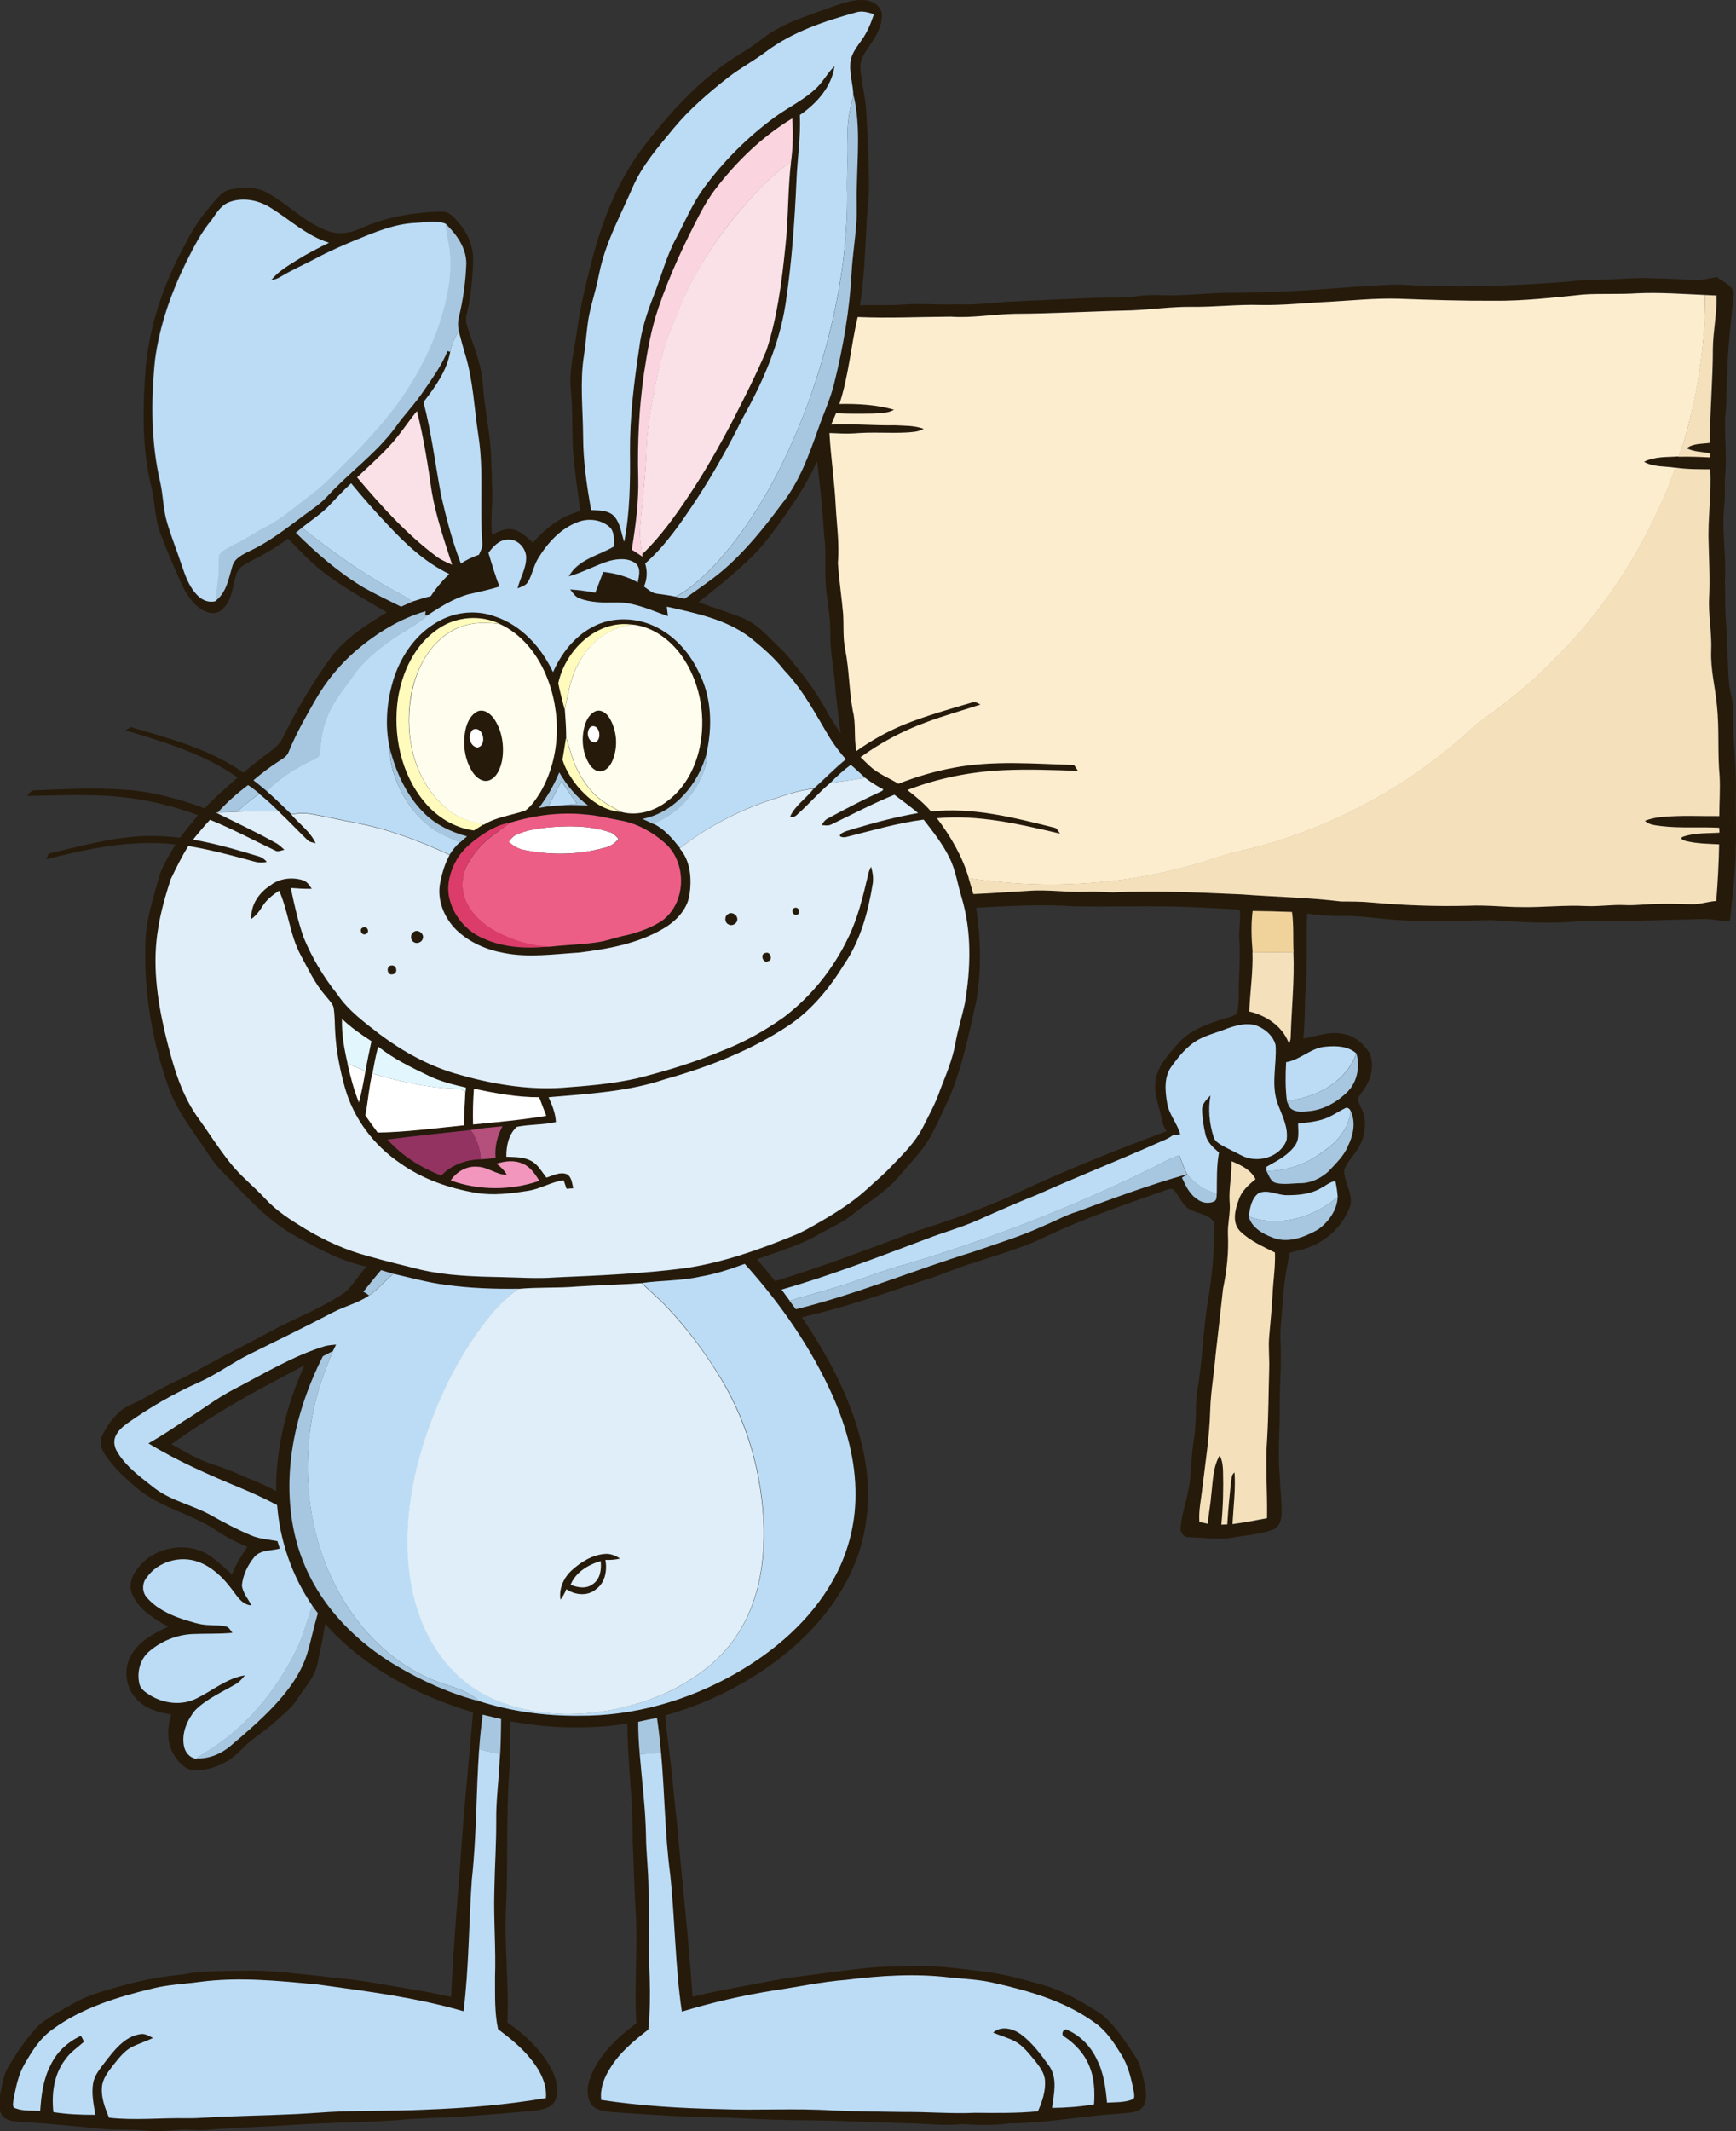 <?xml version="1.0" encoding="utf-8"?>
<!-- Generator: Adobe Illustrator 17.1.0, SVG Export Plug-In . SVG Version: 6.00 Build 0)  -->
<!DOCTYPE svg PUBLIC "-//W3C//DTD SVG 1.1//EN" "http://www.w3.org/Graphics/SVG/1.1/DTD/svg11.dtd">
<svg version="1.1" id="Layer_1" xmlns="http://www.w3.org/2000/svg" xmlns:xlink="http://www.w3.org/1999/xlink" x="0px" y="0px"
	 viewBox="0 0 1026.8 1259.7" enable-background="new 0 0 1026.8 1259.7" xml:space="preserve">
<rect x="0" y="0" width="1026.8" height="1259.7" fill="#333333" stroke="none"/>
<g>
	<path fill="#261A0A" d="M491.1,4.4c6.9-2.3,14-5.2,21.4-4.2c4.4,0.7,9.1,3.9,9.1,8.8c0.1,6.7-3.6,12.7-7.3,18
		c-2.6,3.9-5.7,8.1-5.4,13c0.5,9.1,3.2,17.9,3.5,27c0.9,15.6,1.7,31.3,1.5,47c-2.2,22.1-1.7,44.5-5.3,66.5
		c8.2-0.4,16.5,0.2,24.8-0.4c11-0.9,22,0.3,33.1-0.2c9.7,0.4,19.3-0.7,28.9-1.5c17-0.8,34.1-1.6,51.1-2.3c8.7-0.5,17.4,0.3,26-1
		c5-0.7,10-0.8,15-0.6c13.6,0.5,27.2-1.5,40.9-1.4c24.1-0.1,48.1-1.5,72.1-3.5c9.7-0.4,19.3-1.6,29-1.3c30.9,1.9,61.9,0.8,92.8-1.4
		c7-0.5,14.1-1.5,21.1-1.5c10,0,20-1.1,30-1c9.4,0.2,18.7,0.5,28.1,1.1c4.7,0.3,9.3-0.9,13.9-1.7c3.9,3,10.9,5.3,9.9,11.4
		c-1.5,15-3.3,29.9-3.7,44.9c-0.6,9-0.1,18.1-1.3,27.1c-0.2,11.3,1,22.6,0.1,33.9c-0.6,6,0.2,12.1-0.6,18.1
		c-1.5,15,1.4,29.9,0.4,44.9c0.5,8.9-0.2,17.9,1,26.8c0.5,4.7-0.1,9.5,0.4,14.2c0.8,8.3,0.2,16.7,2.1,24.8
		c2.2,8.6,1.2,17.5,1.7,26.2c0.8,11.3,1.5,22.6,1.3,34c-0.3,10.3,0.4,20.6-0.1,30.9c0,14.6-2.1,29-3.4,43.5
		c-5.6,0-11.1-1.5-16.8-1.2c-23.7,0.5-47.3,1.5-71,1.2c-17.7,1.7-35.4,0.7-53.1-0.6c-18.6,0.3-37.3,1.2-55.9-0.1
		c-11-0.6-22-2.7-33.1-2.3c-6.7,0-13.4-0.5-20.1-1.4c-0.8,15.9,0.3,31.9-1.2,47.8c-0.3,8.7-0.2,17.4-1.1,26
		c7.8-1.1,15.5-4.7,23.5-2.7c6.6,1,12.1,5.6,15.5,11.1c3.1,6.7,1.3,14.7-2.5,20.7c-1.4,2.4-3.6,4.3-4.3,6.9
		c0.9,3.7,3.4,6.8,3.9,10.6c0.8,5.6,0,11.5-2.7,16.5c-2.5,5.4-7.6,9.2-9.3,15c0.1,7,5.3,13.4,3.7,20.5
		c-3.9,11.8-13.9,21.2-25.6,25.2c-3.3,1.3-6.9,1.7-10.3,2.9c-2.1,10.3-3.8,20.8-4.3,31.3c-0.4,7-1.5,14-1.1,21
		c0.7,13-0.6,26-0.5,39.1c0.1,14-1.2,28,0.1,42c0.3,7.3,1.3,14.7,1,22c-0.2,3.3-1.9,7-5.2,8.2c-7.8,2.9-16.3,3.3-24.4,4.8
		c-8.4,1.3-16.8-0.2-25.2-0.3c-3,0.1-5.4-3-4.9-5.9c0.6-7.1,3-13.8,4.3-20.8c1.8-7.2,1.7-14.7,2.5-22.1c0.3-6.4,2-12.6,2-19.1
		c0.6-6.3-0.1-12.8,1.1-19.1c3.2-17.5,3.3-35.5,6.3-53c2.6-14.9,3.8-30,3.7-45c0.1-1.6-1.2-2.7-2.3-3.6c-4.1-3-9.6-3.2-13.7-6.2
		c-3.5-3-5-7.5-8.2-10.8c-1.9-0.9-3.8,0.3-5.6,0.8c-23.3,8.3-46.9,16.1-69.2,26.8c-13.5,6.6-28.1,10.8-42.3,15.4
		c-10.9,3.3-21.3,8.1-32.2,11.3c-23.2,7.9-46.5,15.7-70.4,21.3c16.9,24.9,31.2,52.2,36.9,82c4.3,22,2.4,45.5-6.7,66.2
		c-10.4,23.8-28.8,43.4-49.9,58.2c-18.5,13-39.3,22.8-61.1,28.9c1.1,13.6,3.3,27.1,4.5,40.8c0.8,8.6,1.8,17.3,2.7,25.9
		c2.9,33.2,6.7,66.4,8.9,99.6c11.9-2.9,23.9-5.1,35.8-7.3c7.9-1.4,15.8-3.2,23.8-4.2c15-1.8,30-4.2,45-5.6
		c10.6-1.1,21.3-0.7,31.9-0.9c11.7-0.2,23.3,1.8,34.9,3c11.6,1.3,22.8,4.4,34,7.5c13.4,3.5,25.5,10.7,37,18.2
		c8.1,7.1,14,16.2,19.8,25.1c3,4.5,3.7,9.9,5,15c1.1,4.7,2.1,10.3-0.9,14.5c-3.2,3.5-8.5,3.2-12.8,3.7c-22.1,1.4-43.9,5.7-66,5.9
		c-9.3,1.2-18.6,1-28,0.4c-10.7,1.1-21.3-0.3-32-0.5c-14.4-0.5-28.7-0.8-43.1-1.5c-16.3-0.3-32.7-0.3-49-1.1
		c-18.3-1.1-36.7-0.9-55-2.2c-10-0.6-20.1-1.2-30.1-2c-4-0.5-8.9-1.5-10.9-5.5c-2.6-5.7-1.2-12.2,1.3-17.6
		c5.6-12,15.5-21.4,26.1-29.1c-1.5-22.9,1.1-45.9-0.6-68.8c-0.7-13.1-1-26.3-1.6-39.4c0.4-23-3.1-45.9-3.1-69
		c-22.9,3.5-46.4,2.9-69.1-1.4c-0.3,9.5,0.1,19-0.7,28.4c-2.1,27.1-0.7,54.4-2,81.6c-1.1,22.7,1.8,45.4,0.8,68.1
		c8.7,5.9,16.6,13,22.6,21.7c3.9,5.8,7.3,12.5,6.8,19.7c-0.2,3.2-1.4,6.6-4.4,8.2c-4.6,2.5-9.9,2.5-15,3
		c-13.4,1.2-26.8,2.3-40.2,3.1c-11.3,0.8-22.6,0.7-33.9,1.9c-22.1,1.5-44.2,1.5-66.3,3.1c-15.9,1.1-31.9,1.3-47.8,2.8
		c-5.3,0.5-10.7-0.6-16-0.1c-6.4,0.5-12.8,1.2-19.1,0.5c-8.9-1-17.9-0.2-26.9-1.1c-16-1.6-31.9-3.3-48-4.1
		c-3.7-0.4-8.1-0.5-10.6-3.7c-2.8-4.3-1.8-9.8-0.8-14.5c1.1-4.8,1.7-9.8,4.3-14.1c5.4-9,11.2-17.9,18.7-25.3
		c6.3-4.9,13.4-8.8,20.4-12.7c9.6-5.4,20.4-7.9,30.9-10.9c11.1-3.1,22.6-4.8,34-6.1c12.2-2.3,24.7-1.8,37.1-2.1
		c13.8-0.4,27.4,1.7,41.1,2.9c10.6,1.4,21.3,2.1,31.9,3.9c16,2.9,32.1,5.1,47.9,8.7c1.2-25.6,3.2-51.2,5.3-76.7
		c1.9-30.5,5.1-61,7.7-91.5c-32.8-9.8-64.5-26.4-87.5-52.3c-0.9,5.5-1.8,11.1-3.1,16.6c-1,4.1-1.3,8.5-3.3,12.5
		c-2.8,5.9-7.2,10.8-10.7,16.3c-3.1,4.8-7.9,8.1-11.9,12c-6.2,5.9-13.9,10-19.8,16.2c-7,7.7-17.1,12.8-27.6,13
		c-5.9,0.2-10.4-4.7-13.2-9.5c-4.2-7.1-3.8-15.9-1.4-23.5c-7.7-1.3-16-3.5-21.2-9.9c-6.3-7.1-7.2-18.5-1.8-26.4
		c4.9-7.7,13.2-11.9,21.2-15.6c-8.1-4.6-16.9-9.7-21-18.5c-2.7-5.2-0.7-11.5,2.8-15.8c9.6-13.2,30-16.7,43.4-7.3
		c4.4,3.2,8.4,7,12.5,10.6c2.3-5.8,5.6-11.1,9.1-16.2c-6.4-2.7-12.6-5.8-18.3-9.7c-14.6-9.8-32.7-13.3-46.5-24.6
		c-7-5.9-13.9-12.2-19.1-19.8c-2.2-3.2-3.9-7.4-2.2-11.1c2.4-5.3,5.7-10.1,9.9-14.1c4.3-4.2,10.3-5.7,15.3-8.7
		c5.5-3.3,11.1-6.3,16.9-9.1c11.7-5.3,22.7-12.1,34.2-17.9c12.6-6.3,24.8-13.5,37.6-19.4c10.2-4.8,20.5-9.7,29.9-16
		c5-4.4,8.3-10.5,12.8-15.3c-14.5-3-27.7-10.1-40.5-17.2c-18.5-9.7-32.1-26-46.5-40.7c-3.8-3.9-6.6-8.7-9.7-13.2
		c-7.4-10.8-15.5-21.5-20.1-34C91.1,619,86,592.5,85.9,566c0-6.7,0-13.4,1.2-20c1.5-8.8,4.2-17.4,6.5-26.1c2-7.5,6.3-14.1,10.2-20.7
		c-25.8-3.1-51.6,2.5-76.5,8.7c0.4-0.8,1.1-2.5,1.5-3.3c21.9-5.1,44-11.6,66.7-10.3c3.7,0.2,7.4,0.5,11.1,0.9
		c3.3-4.6,6.9-9,10.5-13.3c-17.5-6.6-36-10.5-54.6-11.5c-15.5-0.9-31-0.1-46.5,0.1c1.3-1.1,2.2-3.4,4.3-3.3
		c17.7-0.7,35.4-1.7,53.1-0.4c16.3,1,32.3,5.3,47.6,11c6.1-6.5,12.9-12.3,19.6-18.2c-19.9-13.9-43.4-21-66.4-27.9
		c1.1-0.6,2.1-1.3,3.2-1.9c22.9,6.8,46.7,12.9,66.5,26.9c5.6-4.4,11.1-9,16.9-13.2c2.7-1.9,5.1-4.5,6.5-7.5
		c8.3-16.7,17.8-32.9,28.9-48c8.6-11.2,20.7-18.8,32.6-26c-13.1-7.9-26.8-15.2-38.8-24.8c-7.1-5.6-13.2-12.4-19.6-18.8
		c-6.8,4.9-14,9.3-21.5,13c-3.6,1.9-7.9,3.8-9.1,8c-2.3,7.2-2.4,16-8.8,21.2c-3.7,3.3-9,1.6-12.6-0.9c-6.1-4.2-9.5-11-12.4-17.6
		c-4-9.1-8-18.2-11.4-27.5c-3.1-8.7-2.9-18-5.1-26.9c-5.2-21.2-5.2-43.3-3.7-64.9c1.4-27.6,10.6-54.5,23.8-78.6
		c3.9-7.5,8.3-14.8,13.9-21.2c3.7-4.2,7-9.7,12.8-11c7.2-1.4,15.3-1.7,21.9,2c11.6,6.4,20.9,16.4,33.3,21.6c4.3,2,9.2,2.8,13.9,1.9
		c5.1-0.7,9.6-3.4,14.3-5.1c13.3-4.9,27.5-7,41.6-7.3c4.2-0.2,7.1,3.2,9.6,6.1c3.9,4.4,7,9.7,8.2,15.5c1.3,5.3,0.6,10.8,0.3,16.1
		c-0.5,7.8-1.5,15.5-3.4,23c-0.7,2.3-0.4,4.7,0.3,7c2.8,8.9,6.4,17.5,8.3,26.7c1,5.1,1.1,10.2,1.7,15.4c1.3,11.9,3.9,23.8,4.2,35.8
		c0.2,6.3,0.5,12.7,0.6,19c0.3,8.8-1,17.6-0.1,26.4c3.8-1.8,7.8-4,12.1-3.2c4.9,1,8.5,4.7,12.1,7.9c6.5-7.4,14.4-14,23.8-17.3
		c1.4-0.6,2.9-0.9,4.2-1.7c-1.5-10.9-3-21.9-4.1-32.9c-1-13-0.1-26.1-1.5-39.1c-1.1-11.9,2.4-23.4,3.8-35.1
		c1.6-11.9,4.4-23.6,7.3-35.3c5-20.7,12-41,22.9-59.3c5.7-9.7,12.9-18.3,20-27c10.8-12.8,22.7-24.7,36.2-34.6
		c7.6-5.5,16-9.9,23.3-15.7C462.9,13.6,477.4,9.5,491.1,4.4z M453,30.6c-7.1,5.4-15,9.5-22,15c-11.6,9.2-23,18.9-32.5,30.3
		c-9,10.9-18.5,21.7-24.2,34.8c-6.2,14.5-13.9,28.6-18.1,43.9c-1.4,4.7-2.1,9.6-3.3,14.4c-1.8,7.2-4.1,14.4-5.1,21.8
		c-0.9,6.4-1.2,12.9-2.3,19.3c-2.5,15.8-0.6,31.9-0.5,47.8c0,14.7,2.2,29.2,4.7,43.6c4.6,0.2,9.9,0,13.5,3.5
		c3.8,4.2,4.2,10.2,6.1,15.3c3.4-17.5,3.6-35.5,3.4-53.4c-0.1-20.6,2.4-41.1,5.5-61.4c1.2-10.2,4.4-20,8.1-29.6
		c4.7-11.7,7.7-24.1,13.8-35.3c5.3-9.7,9.5-20.1,16-29.1c11.7-16,25.9-30.2,41.9-42c8.3-6.1,17.8-10.5,25.3-17.8
		c4-3.8,6.4-8.8,10.4-12.6c-1.8,12.3-10.6,22.1-20.5,28.9c0.6,13-1.5,25.8-2,38.7c-1.1,24.5-2.8,49-6.5,73.2
		c-3.7,24-13.7,46.5-25.5,67.6c-8.1,16.2-16.9,32.1-26.8,47.2c-9,13.7-18.2,27.5-30.7,38.4c1.4,4.5,1.2,9.3-0.7,13.6
		c2.3,1.5,4.5,3.8,7.4,4.2c3.8,0.5,7.6,0.9,11.3,1.8c1.8,0.4,3.6,0.7,5.4,1.1c7.7-5.7,15.8-10.9,23.1-17.2
		c12.9-11.2,23.7-24.5,33.8-38.2c10.9-13.3,16.6-29.8,22.3-45.7c3-8.6,7-16.9,9.1-25.8c5.4-21.7,9.2-43.7,10.4-66
		c0.5-9.4,2-18.7,2.7-28c0.7-7.7,0-15.3,0.4-23c0.3-17.8,2.2-35.9-1.9-53.5l-0.2,0.7c0.1-7-2.8-14.1-1.6-21.2
		c0.8-4.6,3.7-8.3,6.4-12c3.4-4.7,5.6-10.1,7.4-15.5c-3.4-1-6.9-2.2-10.4-1.1C487.7,12.5,468.7,18.8,453,30.6z M423.6,111.2
		c-3.7,4.7-6.8,9.9-9.7,15.2c-9.2,17.7-17.8,35.9-24.3,54.9c-4.4,12.8-6.7,26.2-8.8,39.5c-2.9,20.2-4,40.7-3.4,61.2
		c0.4,14.4-1.6,28.7-3.8,42.9c2.1,1.4,4.2,2.8,6.4,4.2l-0.2-1.3c10.7-10.3,19.4-22.4,27.6-34.7c9.4-14,17.7-28.6,25.5-43.5
		c7.1-14,14.4-28.1,20.5-42.6c6.4-19.7,9-40.4,11.1-60.9c1.9-16.8,1.4-33.8,3.4-50.7c1.1-8.4,1.3-16.9,0.7-25.4
		C451,80.6,436.1,95,423.6,111.2z M135.1,119.7c-4.7,2-7.3,6.7-10.5,10.5c-6.3,7.5-10.6,16.4-15,25c-8.9,18.2-15.7,37.6-18.3,57.7
		c-2.3,24-2.4,48.4,3.1,72c1.8,7.9,1.7,16.2,4.1,24c2.5,8.3,5.8,16.3,8.4,24.5c2.3,6.5,4.5,13.4,9.5,18.4c2.8,3,7.1,4.7,11.1,3.3
		c6.4-4.8,7.6-13.1,9.8-20.3c1.3-5.1,6.5-7.2,10.7-9.3c13.5-6.4,25-16.2,37-24.8c3.1-2.2,6.1-4.6,8.6-7.4
		c12.9-14.1,28.8-25.3,40.2-40.7c5.3-7.7,11.9-14.3,17-22c5.1-7.4,10.5-14.7,13.8-23.1c0.4,0.1,1.2,0.4,1.6,0.5
		c-2,11.2-8.9,20.8-15.8,29.6c4.7,17.9,6.9,36.3,10.3,54.5c3,13.9,6.7,27.7,11.8,40.9c3.4-2.1,7-3.9,10.7-5.2c0.9-2.2,2.3-4.4,2-6.9
		c-1.7-21.3,1.1-42.8-2.4-63.9c-2.5-15.7-3-31.8-7.6-47.1c-1.5-4.8-2.7-9.7-4-14.5c-0.4-2.5-0.6-5,0-7.5c2.5-10.5,4-21.2,4.5-32
		c0.1-9.5-5.8-17.5-12.3-23.8c-5.8-2.4-12.2-0.8-18.2-0.5c-12.3,0.6-23.8,5.5-35.1,10.1c-7.9,3.3-15.7,6.7-23.2,10.7
		c-7,3.8-14.4,6.9-21.2,11c-1.7,1.1-3.6,1.7-5.6,2c4-5,9.7-8.3,15-11.7c6.2-3.9,12.7-7.1,19.2-10.4c-13.7-4.2-24-14.4-36.1-21.6
		C151.4,117.9,142.6,116.5,135.1,119.7z M936.5,174.1c-17.6,1.8-35.3,3.9-53.1,3.6c-18.7,0.1-37.4-0.5-56-1.2
		c-13.7-0.3-27.4,1.1-41,1.8c-13.6,0.6-27.2,2.2-40.9,1.9c-13.7-0.4-27.3,1.3-41,1.1c-11.7-0.1-23.3,1.6-35,2.1
		c-23,0.4-46,1.8-69.1,2c-12.7,0.3-25.3,2.6-37.9,1.7c-18.4,0.1-36.8,1-55.1,0.2c-4,17-5.3,34.7-10.8,51.4
		c10.8-0.3,21.8,0.3,32.3,3.4c-3.7,2.2-8.2,2-12.4,2.3c-7.3,0.1-14.6,0.2-21.9-0.2c-0.9,2.2-1.9,4.5-2.9,6.7
		c12.6-0.6,25.2,0.6,37.8,0.4c5.7,0.3,11.5,0.1,16.9,2.1c-3,2-6.7,1.9-10.1,2.2c-10.3,0.5-20.6-0.4-30.8,0.5
		c-4.9,0.3-9.9,0-14.8-0.2c0.8,14.4,2.9,28.6,3.7,42.9c0.6,11.3,2.4,22.7,1.3,34c0.7,10,2.2,20,3.1,30c0.4,7-0.2,14,1.2,20.9
		c2.4,12,2.3,24.3,4.5,36.3c2.1,7.8,0.6,16,2.1,23.9c8.7-6.3,18.1-11.5,28-15.6c13-5.3,26.5-9.1,40-13c1.9-1,3.7,0.3,5.4,1.1
		c-10.7,3.6-21.7,6.5-32.2,10.5c-13.8,5-26.8,12-38.7,20.6c1.8,1.8,3.6,3.5,5.4,5.2c5,4.6,11.4,7,17,10.5
		c10.6-4.2,21.6-7.4,32.8-9.5c23.5-4.4,47.4-2.3,71.1-1.6c0.8,1.1,1.5,2.3,2.3,3.5c-14.7-0.6-29.5-1.2-44.2-0.4
		c-19.3,0.9-38.6,4.7-56.7,11.7c4.9,3.9,9.9,7.9,14,12.7c24.7-2.7,49,3.6,72.7,9.5c1.9,0.2,2.5,2.3,3.6,3.6
		c-23.8-5.6-48.2-11.3-72.8-9.1c8.1,10.7,15,22.5,18.8,35.4c0.9,3.2,1.8,6.4,2.8,9.5c10.9-0.4,21.8-1.3,32.7-1.9
		c11.6-0.9,23.3,1.1,34.9,0.5c5-0.3,10.1,0.4,15.1,0.4c25.4-1.2,50.8,0.1,76.1,1.2c19.6,1.5,39.3,1.8,58.8,4.2
		c6.1,0,12.1,0,18.2,0.6c19,1.7,38,2.4,57.1,1.9c10.6-0.4,21.2,0.9,31.8,0.8c12.7,0.2,25.3-1.3,38-0.6c7.4,0.3,14.7-0.9,22.1-0.6
		c7,0.4,14-0.7,21-0.7c6.3-0.2,12.6,0.1,19,0.2c5,0.2,9.7-1.6,14.6-1.9c0.9-11.2,1.5-22.3,1.7-33.5c-6.7-0.3-13.4-0.4-19.9-2
		c-1.1-0.3-3.9-1.3-1.7-2.4c6.9-2.6,14.6-2.1,21.8-2.5c0-0.7-0.2-2.2-0.2-2.9c-11.4-0.6-23,0.4-34.4-1c-3.3-0.5-7-0.5-9.5-3.1
		c3-1.2,6.2-1.9,9.5-2.2c11.5-1.2,23-0.5,34.5-0.6c0-7.8,0.6-15.6,0.2-23.4c-1.4-14-0.1-28-1.6-42c-1-10.7-3.8-21.3-3.4-32.1
		c0.5-10.7-1.7-21.2-1.2-31.9c0.6-10.7-0.1-21.4-0.3-32c-0.5-14.5,1.8-29,0.9-43.6c-6.9,0-13.8,0-20.7-1c-6.2-1-12.9-0.3-18.5-3.5
		c6.3-3.2,13.6-2.6,20.5-3.2c6.3-0.2,12.6,0.1,18.9,0.4c-0.1-0.6-0.4-1.8-0.5-2.5c-4.5-0.8-9.3-0.8-13.5-2.9c3.9-3,9-2.5,13.6-3.2
		c0.1-18.6,1.8-37.2,1.9-55.8c0.2-10.5,2.6-20.8,2.1-31.3c-2.3-0.1-4.5-0.2-6.7-0.3c-13.4-0.5-26.8-1.6-40.1-1
		C957.7,174.1,947.1,173.4,936.5,174.1z M230.2,263.8c-6,6.4-12.6,12.3-18.9,18.4c14.2,16.9,29.1,33.6,47,46.8
		c2.8,2.1,6,3.4,9.2,4.8c-4.5-14.1-9.4-28.3-12-42.9c-2.3-16.1-4.8-32.2-8.8-47.9C241.1,249.9,236.4,257.4,230.2,263.8z
		 M483.3,272.7c-4.8,10.5-10.8,20.3-17.4,29.7c-6.3,8.9-12.5,18-20.3,25.8c-10.1,10-21.2,19-32.4,27.7c8.5,3.3,17.4,5.9,25.9,9.3
		c6.3,2.5,11.4,7.1,16.1,11.9c3.8,3.9,8,7.4,11.4,11.6c8.6,10.3,16.9,21.1,23.1,33c2.4,4,4.9,8,7.5,11.9c-1.2-9.9-2.7-19.8-3.3-29.7
		c-0.9-9.6-2.9-19.2-2.8-28.9c0.2-7.7-1.1-15.4-2-23c-1.9-11.6,0-23.4-1.6-35.1C486.6,302.1,485.1,287.4,483.3,272.7z M194,299.6
		c-4.7,4.6-10.3,8.2-15.4,12.3c-1.2,1-2.4,2-3.7,3c12.3,12,25.3,23.5,40.1,32.4c7.2,4.1,14.7,7.7,22.1,11.3c2.2-1,4.5-2,6.8-3
		c3.6-1.2,7.2-2.3,10.9-3.2c3.1-4.8,6.8-9.1,10.9-13.1c-14.2-6.8-25.8-17.7-36.4-29.1c-7.5-7.9-14.7-16.1-21.6-24.5
		C202.9,290.1,198.5,294.9,194,299.6z M341.8,308.6c-10.2,3.8-17.9,12.3-23.3,21.6c-2.6,4.4-3.4,9.5-6,13.9c-1.2,2.4-4,3-6.3,4
		c1.5-6.1,5.1-11.7,5.1-18.1c0.1-5.8-5.2-11.4-11.1-10.7c-4.9,0.2-8.4,4.1-11.2,7.8c2.1,6.7,3.9,13.4,6.6,19.9
		c-6.2,1.9-12.5,3.3-18.9,4.7c-8.4,2.5-16,7.2-23.3,12c-0.5,0.1-1.5,0.2-2,0.3c0-0.6,0.1-1.9,0.2-2.5c-15.1,4.4-28.8,12.9-40.8,23
		c-9.8,8.4-18,18.5-24.4,29.7c-5.7,9.9-11.3,19.8-15.6,30.3c-0.9,2.6-3.4,4-5.6,5.5c-5.4,3.4-10.4,7.3-15.3,11.4
		c2.7,2.1,5.4,4.3,8,6.5c5.1,4.3,9.7,9.1,14.6,13.7c4.8,5.6,11.3,10.1,14.4,17c-1.6-0.5-3.6-0.6-4.8-1.9
		c-5.9-5.6-11.4-11.5-17.3-17.1c-3.7-3.5-7.4-7.1-11.4-10.2l0.1-0.1c-2.2-1.7-4.3-3.6-6.7-5c-6.4,4.8-12.5,10.2-17.8,16.2l-1.1,0
		c12,6,24.3,11.7,36,18.3c1.7,1,3.1,2.4,4.5,3.7c-1.8,0.4-3.8,1.5-5.6,0.4c-12.8-6-25.3-12.8-38.4-18.1c-3.5,3.8-6.8,7.7-10,11.7
		c13.2,2.3,26.1,6.1,38.8,9.9c1.9,0.5,3.4,1.8,4.8,3.2c-4.2,1.3-8.3-0.5-12.4-1.5c-11.2-3-22.5-5.9-34-7.8c-4,6.3-7.3,13-10.5,19.8
		c-3,9.4-5.8,18.9-7.3,28.6c-3.6,20.4-0.8,41.3,3.8,61.3c4.2,17.4,8.8,35.2,19.1,50.1c6.6,9,12.5,18.6,19.5,27.3
		c6.1,7.9,14.1,13.9,20.8,21.3c6.8,7.4,15.4,12.9,23.9,18c11.6,6.9,24,12.5,37.1,16c10.4,2.9,20.8,5.5,31.3,8.1
		c15.4,3.5,31.4,3.9,47.1,4.3c10.7,0.2,21.3,1.1,32,0.2c25.8-1.1,51.6-2.2,77.2-5.5c22.1-3.3,43.3-10.8,63.9-19.2
		c5.4-2.1,10.3-5.1,15.3-7.9c9.9-5.8,19.8-11.9,28.4-19.8c4.9-4.5,10-8.7,14.5-13.6c6.7-7,13.8-14,18.3-22.7
		c3.7-7.4,7.8-14.7,10.4-22.6c3.4-8.7,7.1-17.4,8.8-26.7c1.4-8.2,4-16.1,5.7-24.2c3.5-20.7,4.1-42.3-2-62.6
		c-2.4-7.8-3.5-16-7.2-23.4c-4-8.2-9.7-15.3-15.2-22.4c-15.6,2-30.7,6.5-45.9,10.3c-1.1,0.4-4.8,0.2-3.3-1.7
		c2.3-1.9,5.5-2.3,8.3-3.3c12.4-3.7,24.9-7,37.6-9.2c-4.5-3.8-9.3-7.2-14-10.8c-12.8,5.1-24.9,11.6-37.2,17.5
		c-1.8,1-3.8,0.7-5.8,0.4c0.9-1.7,2.1-3.3,4-4.1c10-5.5,20.2-10.8,30.5-15.5c0.7-0.3,3.1-1.5,0.9-2c-3.4-1.9-6.8-4-9.8-6.4
		c-2.8-2.5-5.5-5.2-8.4-7.6c-4.3,3.2-8.4,6.9-12.1,10.7c-6.7,5.6-12.4,12.1-18.7,18.1c-1.3,1.2-3,2.8-4.9,1.8
		c2.9-6.7,9.5-10.8,13.8-16.4c6.4-5.7,12.3-11.9,19-17.3c-3.5-3.9-6.6-8.1-9.4-12.5c-8.4-13.7-15.8-28.3-27-40
		c-5.8-7.5-13-13.7-20.4-19.6c-14.3-10.7-32.1-14.3-49.1-18.1c0.2,1.9,0.5,3.7,0.7,5.6c-10-3.5-19.9-8.4-30.7-8.1
		c-7.3,0.2-14.8,0.1-21.7-2.4c-2.5-0.9-3.9-3.3-5.5-5.3c5,0.3,10,1,14.9,1.9c1.6-4.1,3.1-8.2,4.7-12.3c7.1,0.8,14.1,2.6,20.4,6.2
		c0.6-3.6,1.9-8.1-1-11c-4.3-3.5-10.5-2.9-15.6-1.7c-8.3,2.5-15.8,6.9-24.2,9.2c5.5-10.1,17.6-12.3,26.7-17.7
		c0-3.6,0.5-7.8-1.9-10.8C356.3,307.1,348.2,306.1,341.8,308.6z M577.4,536.6c2.7,18.3,3.2,37.1,0,55.4
		c-4.4,19.5-8.3,39.3-16.3,57.7c-3.4,7.2-6.6,14.5-10.4,21.5c-3.4,6.3-8.1,11.8-12.9,17.2c-3.8,4.2-7.2,8.7-11.4,12.5
		c-6.9,6.5-15.2,11.3-22.5,17.3c-5.6,4.5-12.2,7.4-18.4,10.7c-11.7,7.2-25.1,10.8-37.8,15.5c3.7,4.2,7.3,8.5,10.8,12.9
		c28.6-8.7,56.4-19.5,84.4-29.9c18.1-5.6,36-12.2,53.4-19.7c30.5-14.6,62-27.2,93.7-39c-1.3-2.1-2.5-4.5-2.8-7
		c-1.6-8.1-5.4-16.3-3.4-24.6c1.8-8.3,8-14.4,13.3-20.6c6.6-7.3,16.1-10.9,25.3-13.8c3.1-1.1,6.7-1.5,9.3-3.6c0.9-4,1-8.1,1-12.2
		c0-10.7,1.1-21.4,0.3-32.1c-0.3-5.7,1.1-11.4,0.2-17.1c-13.9-0.8-27.8-1.6-41.7-1.9c-18.3-0.2-36.7,0.2-55,0
		C616.7,534.4,597,535.5,577.4,536.6z M740.9,538.5c-1,8.1-0.6,16.2,0,24.3c0.4,11.7-1.5,23.4-1.9,35.1c10.2,2.5,19.8,8.9,23.5,19
		c0.7-1.2,1-2.6,1-4c0.6-16.7,2.3-33.4,1.6-50.1c-0.4-7.9,0.2-15.9-0.9-23.8C756.4,538.8,748.6,538.6,740.9,538.5z M725.5,608.1
		c-5.8,2.3-11.8,3.7-17.2,6.7c-6.4,3.7-11.1,9.6-15.4,15.5c-4.5,6.2-3.9,14.4-2.7,21.5c1,6.9,6,12.1,7.8,18.7
		c-1.5,0.2-2.9,0.4-4.4,0.6c-3,2.3-6.6,3.5-10,5c-23.2,10.3-46.8,19.6-70,30c-11.8,4.7-23.4,9.8-35,15c-10,4.5-20.6,7.3-30.8,11.3
		c-28.3,10.6-56.5,21.6-85.6,29.9c1.6,2.2,3.2,4.5,4.8,6.6c1.2,1.7,2.5,3.3,3.7,5c35.6-8.7,69.5-23,104.5-33.8
		c14.5-5,29.3-9.5,43.2-16c6.2-2.5,12-6,18.5-7.8c21.5-8,43.1-16,65.2-22.2l0.1,0.2c-1.1,0.6-2.1,1.3-3.2,1.9c2.2,4.9,4.6,10,9.3,13
		c2.7,2,6.4,2.5,9.5,1.3c1.9-0.8,1.6-3.1,1.8-4.8c0.2-8.1-0.1-16.3,1.3-24.3c-3.4-2.9-7-6.1-8-10.7c-1.1-4.8-1.9-9.7-2-14.6
		c0-3.6,2.9-6.1,5-8.5c-1.5,8.1-0.7,16.6,1.8,24.5c0.7,2.3,2.8,3.7,4.7,4.9c3.9,2.2,7.9,4,11.8,6.1c9.2,5,22.9,1.2,26.7-9.1
		c1.1-7.5-2.7-14.4-5.2-21.3c-4.2-11.1-0.7-23.1-1.3-34.6c-1.1-5.1-5.4-9.1-10-11.2C738.4,604,731.5,606,725.5,608.1z M760.7,627.9
		c-0.4,7.7-0.5,15.4,0.5,23.1c0.7,1.8,1.3,3.9,3.2,4.9c3,1.8,6.7,1.2,10.1,0.9c8.8-0.9,16.8-5.6,22.9-11.8c5.6-5.9,7-14.6,4.9-22.3
		c-4.8-4.3-11.8-4.6-17.8-4C775.6,619.2,769.3,626.5,760.7,627.9z M785.8,660.4c-5.6,2.7-11.9,3-18,3.9c0,4.2,0.9,8.9-1.6,12.6
		c-4.1,6.1-10.9,9.4-17.1,12.9c0,0.6-0.1,1.9-0.1,2.5c1.5,2.6,2.4,6.4,5.8,7.1c4.8,1.1,9.7,0.1,14.6,0.1c6.1-0.1,11.9-2.9,16.3-7
		c4.2-4.6,9-8.9,11.4-14.8c3.2-6.4,4.9-14.1,1.7-20.8c-0.4-1.4-2.1-2.6-3.5-1.6C792.2,656.7,789.2,658.9,785.8,660.4z M728.4,686.4
		c0.3,8.2-1.6,16.3-1.1,24.6c0.6,6.4-1.4,12.6-1,19c0.5,10.8-0.8,21.5-2.9,32.1c-1.4,13-3,26.1-4.4,39.1c-0.9,11-2.8,21.9-3.2,32.9
		c-0.3,15.3-2.8,30.3-4.6,45.5c-0.7,6.8-2.3,13.5-1.8,20.3c1.7,0.4,3.4,0.7,5,1.1c0.4-5.7,1.6-11.3,2-16.9c1-7.9,0.9-16.4,5-23.5
		c1.5,2.9,1.9,6.2,2,9.4c0.3,10.5,0,21-1,31.5c0.9,0,2.6-0.1,3.5-0.1c0.5-8.4,1.3-16.8,2.2-25.1c0.4-2,0.1-4.4,2.1-5.6
		c0.6,10.2-0.7,20.3-1.2,30.5c6.8-0.9,13.6-2.2,20.4-3.5c0.3-15.8-1.1-31.6,0.1-47.4c0.8-13.7,0.8-27.4,1.2-41.1
		c0.2-6.4-0.6-12.7,0-19c0.7-8.3,1.6-16.6,2-25c0.4-8.2,1.7-16.3,1.4-24.5c-7.1-3.6-14.7-6.9-20.5-12.5c-5.1-5.1-3.1-12.9-0.9-18.8
		c1.8-5.1,5.9-8.8,9.9-12.1C739.7,691.4,733.9,688.7,728.4,686.4z M781,702.5c-5.9,3.4-12.9,4.1-19.6,4.1
		c-5.6,0.1-11.3-3.6-16.8-1.3c-4.4,3-5.3,9-6,13.9c1.7,6.6,8.4,10.2,14.3,12.5c9,3.4,18.6-0.3,26.5-4.7c6.3-4.4,11.4-11.4,11.8-19.3
		c-0.2-3.2-0.7-6.4-1.4-9.5C786.4,698.6,783.9,700.9,781,702.5z M414.4,754.6c-11.4,2.6-23.2,2.3-34.8,3.9
		c-12.7,0.9-25.5,1.2-38.2,2c-11.6,1-23.2,0.4-34.8,1.3c-14.4,0.2-28.9-0.3-43.1-2.3c-10.5-1.3-20.6-4.2-30.9-6.5
		c-2.4-0.7-4.8-1.4-7.3-2.1c-3.6,4.2-7,8.5-10.5,12.8c1.2,0.5,2.3,1.2,3.3,2.2c-6.4,4.4-14.2,6.2-21.1,9.8
		c-16.3,8.5-32.8,16.6-49.3,24.7c-10.4,5.1-19.7,12.1-30.3,16.8c-14.7,6.6-28.8,14.8-42,24c-3,2.2-6.1,4.8-7.4,8.4
		c-1.1,3.1-0.2,6.5,1.6,9.2c5.4,8.7,14,14.8,21.9,21c9.9,7.5,22.5,9.9,33.2,15.9c7.6,4.3,15.4,8.4,23.5,11.8
		c5,2.2,10.5,2.5,15.8,3.5c0.5,1.4,0.9,2.9,1.4,4.4c-5,1.4-11.1,0.6-14.9,4.8c-4,4.7-6.9,10.6-7.5,16.9c0.5,4.5,3.8,8,5.6,11.9
		c-5.9-0.4-8.8-6-12-10.1c-5.1-6.6-11.4-12.6-19.3-15.6c-10.7-4-24-0.3-30.6,9.2c-2.7,3.2-2.9,8.3-0.2,11.5
		c5.6,6.6,13.6,10.5,21.7,13.2c4.9,1.5,9.9,3.4,15.2,3.4c3.7,0.3,7.6-0.1,11.2,1.2c1.1,0.9,1.9,2.2,2.8,3.4
		c-7.7,0.8-15.4,0.4-23.1,0.7c-9.7,0.3-19.2,4.2-26.5,10.6c-5.4,4.7-7.1,12.6-5.3,19.4c0.8,2.8,3.5,4.5,5.9,6
		c8.2,5.2,19.1,6.4,27.9,2c9.5-4.6,17.9-11.9,28.5-13.6c-1.5,1.8-3,3.8-5.1,5c-8.3,5-17.4,8.9-24.4,15.7c-4.7,5.8-8.1,13.5-6.6,21.1
		c0.7,3.6,3.3,6.9,7.1,7.5c7.6,0.4,14.9-2.6,20.6-7.5c8.6-7.3,17.2-14.7,25-22.9c9-9.5,17.1-20.5,20.7-33.3
		c2.1-7.3,3.6-14.8,5.8-22.1c-1.1-1.6-2.2-3.1-3.4-4.6c-12-17.6-19.1-38.3-20.8-59.4c-7.1-3.8-14.4-7.1-21.8-10.2
		c-18.6-7.7-37.1-15.8-54.3-26.3c7.1-4,13.9-8.5,20.7-13.1c10.2-6.1,19.5-13.5,30.1-19c17.7-9.2,34.8-19.8,54-25.5
		c2-0.5,4.1-0.6,6.2-0.8c-0.6,1.3-1.3,2.6-1.9,3.9c-2,1-3.9,2-5.9,3c-9.6,19-16.4,39.6-18.8,60.8c-2.5,21.4-0.2,43.5,8.4,63.3
		c10.7,25.1,30.9,45.2,54.2,58.9c15.3,9.1,31.8,16.4,49.1,20.9c18.9,6,38.8,8.7,58.6,8.5c32.3,0.3,64.4-8.9,92.4-24.8
		c23.3-13.3,44.5-31.6,57.8-55.1c8.7-15.3,13.4-32.8,13.4-50.4c0.3-20.2-5.3-40-13.3-58.4c-12.8-28.8-31.1-55-52.2-78.4
		C432,750.2,423.4,753.1,414.4,754.6z M152.4,821.8c-17.6,9.6-34.7,20.3-51,31.9c7.7,4.1,15.1,8.9,23.5,11.6
		c5.7,1.8,11.3,3.9,16.8,6.3c7.2,3.3,14.8,5.8,21.6,9.9c-0.1-25.7,6.2-51.1,16.8-74.5C170.8,812,161.6,816.9,152.4,821.8z
		 M285.5,1013.6c-0.9,6.8-1.6,13.6-2.1,20.4c-1.8,25.7-1.4,51.5-4.4,77.1c-1.9,26-1.7,52-4.9,77.9c-28.1-8.2-57.2-11.9-86.1-15.8
		c-23.1-2.2-46.5-4.6-69.7-1.6c-9.3,1.3-18.8,1.6-28,3.9c-20.8,5-41.9,11.4-59.3,24.2c-7.3,5.1-12.1,12.8-16.5,20.4
		c-4,6.6-5.4,14.4-6.7,21.9c-0.1,1.4-0.8,3.9,1.2,4.3c4.7,1.8,9.8,1.3,14.7,1.5c0.6-9.3,1.8-18.8,6.2-27.1
		c3.6-7.7,10.2-13.6,17.9-17.2c0.6,1.1,1.4,2.2,1.7,3.6c-3.7,3.4-8,6.1-10.9,10.3c-6.8,8.8-8.3,20.4-7.1,31.2
		c8.2,1.4,16.5,1.7,24.8,1.6c-1-6.2-2.4-12.5-1.3-18.8c0.9-4.9,4.3-8.7,7.2-12.6c5.3-6.8,11.2-14.6,20.2-16.2c2.9-0.8,5.6,0.9,8,2.2
		c-4,1.9-8.2,3.2-12.1,5.1c-5,2.4-8.3,7.1-11.7,11.3c-2.8,3.8-6.1,7.8-6.4,12.8c-0.5,6.3,2,12.2,4.2,17.9
		c15.3,1.7,30.6,0.1,45.9,0.3c8,0.1,16-0.8,24-1c17.7-0.6,35.4-0.9,53-2.2c21.6-1.7,43.3-0.8,64.9-1.9c23.7-0.9,47.3-2.9,70.6-6.8
		c0.6-8.6-3.6-16.4-8.8-22.9c-5.5-6.9-12.4-12.6-19.5-17.8c-2.2-10-1.7-20.4-1.8-30.6c0.6-17-0.9-34-0.4-50.9
		c0.2-14,1.1-28,1.1-42.1c-0.1-11.4,1.4-22.7,2-34.1c0.8-8.5,0.8-17.1,0.9-25.7C292.7,1015.3,289.1,1014.5,285.5,1013.6z
		 M377.5,1017.8c0.1,6.4,0.3,12.8,0.9,19.2c1.3,16,3.5,32,3.5,48.1c0.2,10.3,1.4,20.6,1.5,31c1,17.7-0.3,35.5,0.7,53.2
		c0.4,10.2,0.3,20.4-0.8,30.6c-8.6,6.7-17.2,13.7-22.8,23.2c-3.5,5.5-5.8,11.9-5.1,18.4c23.2,3.4,46.6,4.9,70.1,5.4
		c22.3,0.8,44.6-0.7,66.9,0.8c14,0.7,28.1,0.7,42.1,0.9c14-0.1,28,1.1,42,0.5c12.4,0.1,24.9,0.3,37.2-0.9c2.5-5.7,4.6-11.8,4.2-18
		c-0.3-4.8-3.4-8.6-6.2-12.2c-3.4-4.1-6.8-8.7-11.7-11.2c-4.1-2.1-8.6-3.3-12.8-5.1c4.8-4.3,12-2.4,16.6,1.1
		c6.9,5.1,12,12.2,16.9,19.1c4.7,7.3,2.4,16.3,1.4,24.3c8.3-0.1,16.6-0.7,24.8-2.1c0.5-7.9,0.3-16-3.1-23.3
		c-2.9-6.9-8.2-12.5-14.3-16.6c-2.7-0.9-0.7-5.9,1.8-4c7.8,3.4,13.9,10,17.4,17.6c4,7.8,5.1,16.7,5.9,25.3c5-0.3,10.2,0,15-1.9
		c1.6-0.6,1-2.8,0.9-4.1c-1.5-7.8-3.3-15.8-7.6-22.6c-4.3-6.8-8.7-13.8-15.4-18.5c-17.5-12.8-38.7-18.9-59.6-23.6
		c-8.7-2.1-17.6-2.4-26.5-3.3c-20.3-2.4-40.7-1.1-60.9,1.4c-14.5,1.1-28.6,4.2-43,6.3c-18.4,2.9-36.5,7.1-54.4,12.5
		c-4-26.9-4-54.1-6.9-81.1c-3.1-23.9-3.2-48-5.4-72c-0.6-6.9-1.4-13.7-2.4-20.6C384.8,1016.2,381.2,1017,377.5,1017.8z"/>
	<path fill="#261A0A" d="M260.3,366.9c9.9-5.3,22-6.3,32.6-2.4c15.6,5.2,27.3,18.3,34.3,32.9c4.8-10.9,12.5-20.9,23.2-26.6
		c11.9-6.6,26.9-6,38.7,0.4c10.9,5.7,19.3,15.5,24.5,26.6c7.4,14.6,7.9,31.9,4.4,47.6c-4.9,18.1-18.9,34.8-37.9,38.6
		c2.1,0.9,4.1,1.9,6.2,2.9c6.7,3.1,11.5,8.9,16,14.5c6.5,7.5,7.2,18.1,5.8,27.5c-1.4,8.8-8.1,15.7-15.6,20
		c-15.1,8.8-32.7,11.9-49.8,14.1c-14.6,0.9-29.4,3.1-44,0.3c-10.4-1.8-20.5-6.2-28.2-13.4c-7.4-7.1-11.9-17.8-9.9-28.1
		c1.1-5.7,2.8-11.4,5.6-16.5c1.7-2.8,3.7-5.3,6.1-7.4c1.3-1.2,2.7-2.4,4.1-3.6c-9.8-2.6-19.4-7.3-26.4-14.8
		c-9.6-9.9-15.5-22.8-19-36.1c-3.3-14-2.1-29,2.3-42.6C237.7,386.8,247,373.8,260.3,366.9z M259.2,371.7
		c-13.7,9.2-21.4,25.2-23.7,41.2c-3,21.3,1.6,44.4,15.6,61.2c7.3,8.9,17.7,15.4,29.3,16.9c1.9-1.2,3.8-2.4,5.7-3.6
		c7.5-4.7,16.4-5.4,24.6-8.4c3.8-2.8,6.4-7,8.9-10.9c12.1-20.9,12.5-47.5,3.1-69.5c-5.3-12.5-14.4-23.9-26.9-29.7
		C284.3,363.2,269.8,364.5,259.2,371.7z M330.2,403.9c1,5.2,2.5,10.4,3.8,15.6c0.4,5.5,0.9,11,0.8,16.5c-0.6,4.3-1.5,8.7-2.1,13
		c1.8,5.8,5.2,11,8.9,15.7c6.5,7.7,15.2,14.5,25.6,15.2c9.5,2.6,20-0.5,27.6-6.5c11-8.1,17.3-21.2,19.5-34.4
		c3-17.8-0.9-36.8-11.4-51.6c-6.9-9.4-17.3-17.1-29.1-18.2C352.8,366.3,334.4,384.4,330.2,403.9z M330.8,456.6
		c-3.1,7.5-7.2,14.6-12,21.1c1.9-0.3,3.7-0.7,5.6-1c3.3-0.4,6.5-0.6,9.8-0.8c4.6,0.1,9.1,0.2,13.7,0.3
		C340.7,471.1,335.2,464.1,330.8,456.6z M301.8,486.3c-5.7,0.8-10.8,3.5-15.6,6.5c-6.3,4.2-12.5,9-16.2,15.7
		c-3.8,6.9-6.1,15.2-4.1,23c2.6,10.2,10.1,19,19.7,23.2c12.4,5.7,26.4,6.3,39.8,4.8c9.3-1.1,18.7-1.2,27.9-2.6
		c6.1-0.8,11.8-3.1,17.8-4.3c7.4-1.8,14.8-4.4,21.1-8.9c13.8-10.8,14.1-34.2,0.9-45.6c-7.3-6.4-16.1-11.3-25.7-13.1
		c-7-1.2-13.8-3.1-20.9-3.6C331.5,480,316.2,481.9,301.8,486.3z"/>
	<path fill="#261A0A" d="M282.7,420.4c4.1-1.4,7.9,1.9,10,5.1c4.5,7.1,5.7,16.1,4.2,24.3c-1,4.4-2.9,9.4-7.3,11.3
		c-3.9,1.7-7.8-1.4-9.9-4.5c-4.9-7.5-6.2-17-4.3-25.7C276.4,426.8,278.5,422.3,282.7,420.4z M279.7,431.3c-3.3,3-2,9.8,2.7,10.6
		C288.4,440.8,285.8,428.8,279.7,431.3z"/>
	<path fill="#261A0A" d="M351.8,420.6c3.5-1.7,7.1,1.1,8.8,4c4.3,7.3,5,16.6,1.9,24.5c-1.3,3.1-3.6,6.5-7.1,6.9
		c-3.2,0.2-5.7-2.4-7.2-4.9c-3.9-6.8-4.4-15.3-2.2-22.7C347,425.3,348.8,422.1,351.8,420.6z M349.8,429.4c-3.7,2.2-2.3,9.9,2.5,9.4
		C356.3,436.6,354.5,428,349.8,429.4z"/>
	<path fill="#261A0A" d="M513.5,516.9c0.3-1.6,1-3.1,1.7-4.6c1,3.3,1.5,6.7,1,10.1c-2.8,16.7-7.2,33.4-16.8,47.5
		c-8.7,14.1-19.4,27.4-33.4,36.6c-22.1,14.6-47.1,24.3-72.5,31.4c-22.2,7.6-45.8,8.7-69,10.7c2.1,4.7,4.1,9.5,4.3,14.7
		c-7.6,1.6-15.5,1.3-23.1,2.8c-4.9,4.4-6.3,11.4-6.2,17.7c4.9,0.2,10.1,0,14.6,2.4c4.1,2.2,6.3,6.4,9.1,9.9c3.9-1.2,8-3.5,12.1-2
		c2.9,1.7,3,5.4,3.8,8.3c-1.3,0.1-2.7,0.2-4,0.3c-0.6-1.7-1.1-3.4-1.7-5c-7.3,0.9-13.7,5.1-21,6.2c-10,1.6-20.3,2.9-30.5,1.3
		c-16.1-2.6-31.9-8-45.2-17.6C221,677.2,209,661.2,203.9,643c-2.8-10.5-5.1-21.2-5.7-32.1c-0.4-5.2-0.2-10.5-1.1-15.7
		c-0.9-2.5-2.9-4.4-4.6-6.4c-6.3-7.2-10.3-15.9-14.8-24.2c-6.4-11.9-7.1-25.8-12.7-38c-3.8,2.5-7.5,5.3-9.9,9.3
		c-1.7,2.8-3.7,5.5-6.5,7.4c-0.7-8.2,4.5-15.6,11.2-19.8c5.4-4.2,12.8-5.1,19.2-3.1c2.5,0.7,4,3,5.3,5.1c-4.1,0.1-8.3-0.2-12.4-0.5
		c2.1,9.9,4.3,19.9,7.7,29.5c5,12,11.7,23.2,19.9,33.4c6.5,9.8,16.1,16.6,25.2,23.7c13.3,10,28.2,18.1,44.2,23
		c20.5,6,41.9,9.9,63.4,8.5c14.9-1.1,29.9-2.3,44.5-5.6c16.9-4.3,33.7-9.3,49.8-16.1c13.1-5,25.4-11.9,36.9-20
		c16.3-12.3,29.4-28.6,38.1-47C507.5,542.5,510.5,529.6,513.5,516.9z M202.3,602.3c-0.3,8.9,1.3,17.7,3.3,26.4
		c1.8,7.8,3.8,15.6,6.8,23c1.6-6.1,2.8-12.3,3.8-18.5c1-5.9,2.2-11.8,3.5-17.7C213.6,611.5,207.6,607.4,202.3,602.3z M223.7,618.7
		c-1.5,5.3-2.4,10.6-3.5,16c-2.1,8.1-2.5,16.5-4,24.6c2.3,3.5,4.9,6.8,7.3,10.2c17.1-0.3,34-2.6,51-4.3c0-6.5,0.5-13,0.8-19.5
		c0.1-0.9,0.2-1.9,0.3-2.8c-7.6-1.8-15.1-3.7-22.1-7C243.1,630.9,232.7,625.9,223.7,618.7z M280.3,643.6c-0.5,7-0.7,14.1-0.5,21.1
		c14.4-1.4,28.9-2.7,43.3-5.1c-1.4-3.7-2.8-7.3-4.2-11C305.9,648.7,293,646.2,280.3,643.6z M278.4,668c-16.4,1.8-32.8,3.4-49.2,5.6
		c8.5,9.6,19.8,16.6,31.7,21.3c6.1-6.4,14.8-9.5,23.5-9.6c2.9-0.1,5.8-0.4,8.7-0.8c-0.6-6.5,1-13,4.1-18.7
		C290.9,666.4,284.6,666.9,278.4,668z M293.7,687.9c2.5,1.7,4.7,3.8,6.2,6.5c-6.3,0-11.3-4.6-17.5-4.8c-6.3-0.5-12.3,3-15.7,8.1
		c16.8,5.9,35.5,5.9,52.4,0.2c-2.4-3.9-5.2-8.1-9.6-10C304.4,685.7,298.7,686.3,293.7,687.9z"/>
	<path fill="#261A0A" d="M470,536.7c2.5-1.1,3.9,3.3,1.4,4C468.9,541.7,467.5,537.4,470,536.7z"/>
	<path fill="#261A0A" d="M430.7,540.3c2.1-1.5,5.3,0.2,5.4,2.7c0.4,2.6-2.8,4.8-5.1,3.5C428.5,545.5,428.3,541.6,430.7,540.3z"/>
	<path fill="#261A0A" d="M214.7,548.3c2.5-1.4,4.3,3,1.7,3.8C214,553.5,212,549.1,214.7,548.3z"/>
	<path fill="#261A0A" d="M244.7,550.9c2.4-1.9,6.4,1,5.4,3.9c-0.5,2.2-3.5,3.4-5.4,2.1C242.5,555.6,242.5,552.2,244.7,550.9z"/>
	<path fill="#261A0A" d="M452.8,563.3c2.9-1.1,4.6,4.3,1.5,4.9C451.2,569.8,449.3,563.7,452.8,563.3z"/>
	<path fill="#261A0A" d="M231.7,570.7c3.1-0.3,3.8,4.8,0.7,5.2C228.8,577,228,570.7,231.7,570.7z"/>
	<path fill="#261A0A" d="M337.9,928.5c5.6-5.2,12.6-9.6,20.5-9.9c3.1-0.1,5.9,1.1,8.4,2.8c-2.9,0.7-5.8,0.8-8.7,0.8
		c1.1,6.1-0.1,13.3-5.4,17.2c-4.9,4.4-12.6,3.8-17.7,0.1c-0.9,2.2-2,4.3-3.5,6.2C330.5,939.2,333.3,932.8,337.9,928.5z M337.5,936.8
		c4.2,1.6,9.4,2.6,13.2-0.5c4.4-2.9,5-8.7,4.5-13.5C347.8,925,340.5,929.4,337.5,936.8z"/>
	<path fill="#BCDCF5" d="M453,30.6c15.7-11.8,34.7-18.1,53.5-23.3c3.5-1.1,7.1,0.1,10.4,1.1c-1.8,5.4-4,10.8-7.4,15.5
		c-2.6,3.7-5.6,7.4-6.4,12c-1.1,7.1,1.7,14.2,1.6,21.2c-2.3,7.7-3.7,15.8-3.4,23.9c0.5,11.6-0.7,23.3-0.2,34.9
		c0,41.6-9,82.9-23,121.9c-12.6,34-29.3,67-53.6,94.2c-7.4,7.9-15.2,15.6-24.9,20.7c-3.7-0.8-7.5-1.3-11.3-1.8
		c-2.9-0.4-5-2.6-7.4-4.2c1.9-4.3,2.1-9.1,0.7-13.6c12.4-10.9,21.6-24.7,30.7-38.4c9.9-15.1,18.7-31,26.8-47.2
		c11.8-21.1,21.8-43.6,25.5-67.6c3.7-24.2,5.4-48.7,6.5-73.2c0.5-12.9,2.6-25.8,2-38.7c9.9-6.8,18.8-16.6,20.5-28.9
		c-4,3.8-6.5,8.8-10.4,12.6c-7.4,7.3-17,11.7-25.3,17.8c-16,11.8-30.2,26-41.9,42c-6.5,9-10.8,19.4-16,29.1
		c-6.1,11.2-9.1,23.6-13.8,35.3c-3.7,9.5-6.9,19.4-8.1,29.6c-3.1,20.3-5.6,40.8-5.5,61.4c0.2,17.8,0,35.8-3.4,53.4
		c-1.8-5.1-2.2-11.1-6.1-15.3c-3.5-3.5-8.9-3.3-13.5-3.5c-2.5-14.4-4.7-29-4.7-43.6c-0.1-15.9-2-32,0.5-47.8
		c1-6.4,1.4-12.9,2.3-19.3c1-7.4,3.3-14.5,5.1-21.8c1.2-4.8,1.9-9.6,3.3-14.4c4.2-15.3,11.9-29.4,18.1-43.9
		c5.7-13.1,15.2-23.9,24.2-34.8c9.5-11.5,20.9-21.2,32.5-30.3C438,40.1,445.9,36,453,30.6z"/>
	<path fill="#BCDCF5" d="M135.1,119.7c7.6-3.1,16.4-1.7,23.4,2.2c12.1,7.1,22.4,17.4,36.1,21.6c-6.5,3.2-13,6.5-19.2,10.4
		c-5.4,3.4-11,6.7-15,11.7c2-0.3,3.9-0.9,5.6-2c6.8-4.1,14.2-7.3,21.2-11c7.5-4.1,15.4-7.4,23.2-10.7c11.3-4.6,22.8-9.5,35.1-10.1
		c6-0.2,12.4-1.8,18.2,0.5c0.5,5.1,1.7,10.1,2.5,15.1c1.5,12.2-0.4,24.6-3.7,36.4c-6.6,23.7-19,45.6-34.5,64.5
		c-5.9,6.8-11.8,13.6-18,20c-8.4,8-15.9,16.8-25.2,23.8c-8.8,6.5-16.9,14.1-26.8,19.2c-6.8,3.4-13,7.9-19.9,11.1
		c-2.9,1.6-6.2,2.9-8.2,5.7c-0.5,2.6-0.3,5.3-0.3,7.9c0.1,6.4-1.5,12.7-1.7,19.2c-4,1.4-8.3-0.3-11.1-3.3c-5-5-7.3-11.9-9.5-18.4
		c-2.7-8.2-6-16.2-8.4-24.5c-2.4-7.8-2.3-16.1-4.1-24c-5.5-23.6-5.5-48-3.1-72c2.6-20.1,9.4-39.5,18.3-57.7c4.4-8.7,8.7-17.5,15-25
		C127.8,126.4,130.3,121.7,135.1,119.7z"/>
	<path fill="#BCDCF5" d="M266.3,208c0.7-4.5,2.9-8.6,5-12.5c1.3,4.8,2.5,9.7,4,14.5c4.6,15.3,5.2,31.4,7.6,47.1
		c3.4,21.2,0.7,42.6,2.4,63.9c0.3,2.5-1.1,4.7-2,6.9c-3.8,1.3-7.4,3-10.7,5.2c-5.1-13.3-8.7-27.1-11.8-40.9
		c-3.4-18.2-5.6-36.6-10.3-54.5C257.4,228.8,264.3,219.2,266.3,208z"/>
	<path fill="#BCDCF5" d="M194,299.6c4.5-4.7,8.9-9.5,13.7-13.9c6.9,8.4,14.1,16.6,21.6,24.5c10.6,11.4,22.2,22.3,36.4,29.1
		c-4.1,4-7.8,8.3-10.9,13.1c-3.7,0.9-7.3,2-10.9,3.2c-4.2-3-8.8-5.4-13.3-7.8c-18.3-10.4-35.6-22.7-52-35.9
		C183.8,307.8,189.3,304.2,194,299.6z"/>
	<path fill="#BCDCF5" d="M341.8,308.6c6.4-2.5,14.5-1.5,19.4,3.6c2.3,3,1.9,7.2,1.9,10.8c-9.1,5.4-21.2,7.6-26.7,17.7
		c8.4-2.3,15.9-6.7,24.2-9.2c5.1-1.3,11.2-1.8,15.6,1.7c3,2.9,1.7,7.4,1,11c-6.3-3.5-13.3-5.4-20.4-6.2c-1.6,4.1-3.1,8.2-4.7,12.3
		c-4.9-0.9-9.9-1.6-14.9-1.9c1.6,2,3,4.4,5.5,5.3c6.9,2.6,14.5,2.6,21.7,2.4c10.8-0.2,20.7,4.7,30.7,8.1c-0.3-1.9-0.5-3.7-0.7-5.6
		c17,3.8,34.9,7.4,49.1,18.1c7.3,5.9,14.6,12.1,20.4,19.6c11.3,11.7,18.7,26.3,27,40c2.8,4.4,5.9,8.6,9.4,12.5
		c-6.7,5.4-12.6,11.6-19,17.3c-8.6,0.8-16.8,3.9-25,6.5c-19.5,6.5-37.9,16.1-54.1,28.7c-4.5-5.6-9.3-11.5-16-14.5
		c13-5,23.6-15.5,28.9-28.3c2-4.1,3-8.6,2.8-13.2c3.5-15.8,3.1-33-4.4-47.6c-5.2-11.1-13.5-20.9-24.5-26.6
		c-11.8-6.3-26.9-6.9-38.7-0.4c-10.7,5.7-18.4,15.7-23.2,26.6c-6.9-14.6-18.6-27.7-34.3-32.9c-10.6-3.9-22.7-2.9-32.6,2.4
		c-13.3,6.9-22.6,19.9-27.2,33.9c-4.4,13.7-5.6,28.6-2.3,42.6c-0.4,8.1,2.6,15.9,5.9,23.2c5.3,10.7,13.3,20.4,23.9,26.1
		c3.7,2,7.6,3.5,11.5,5.2c-2.4,2.2-4.4,4.7-6.1,7.4c-17.4-8.1-35.6-15-54.5-18.7c-8.9-1.6-17.7-3.8-26.6-5.3
		c-4.2-0.8-8.4-0.7-12.5,0.1c-4.8-4.6-9.5-9.3-14.6-13.7c7.9-7.9,17.5-13.9,27.6-18.7c1.6-0.9,3.9-1.7,3.8-4
		c0.6-6.8,1.3-13.8,4-20.2c3.4-9.5,10-17.1,15.7-25.3c6.3-9,15-15.9,23.9-22.1c6.9-4.6,14.3-8.4,20.6-13.9c7.3-4.8,14.9-9.5,23.3-12
		c6.3-1.4,12.7-2.8,18.9-4.7c-2.7-6.5-4.5-13.2-6.6-19.9c2.7-3.7,6.2-7.6,11.2-7.8c5.9-0.7,11.2,5,11.1,10.7c0,6.4-3.6,12-5.1,18.1
		c2.3-1,5-1.6,6.3-4c2.5-4.4,3.3-9.6,6-13.9C323.9,320.9,331.6,312.4,341.8,308.6z"/>
	<path fill="#BCDCF5" d="M491.1,462.8c3.8-3.9,7.8-7.5,12.1-10.7c2.9,2.4,5.6,5.1,8.4,7.6C504.8,461,498,461.9,491.1,462.8z"/>
	<path fill="#BCDCF5" d="M324.3,476.7c2.6-5,5.2-10,7.8-15c2.9,4.6,5.9,9,9.2,13.3c-2.4,0.3-4.8,0.6-7.2,0.9
		C330.8,476.1,327.6,476.3,324.3,476.7z"/>
	<path fill="#BCDCF5" d="M140.2,479.9c4.2-3.8,8.5-7.4,13.1-10.6c4.1,3.1,7.8,6.7,11.4,10.2C156.5,479.6,148.3,479.4,140.2,479.9z"
		/>
	<path fill="#BCDCF5" d="M725.5,608.1c6-2.1,12.9-4.1,19-1.3c4.6,2.1,8.9,6.1,10,11.2c0.7,11.5-2.9,23.5,1.3,34.6
		c2.5,6.8,6.3,13.7,5.2,21.3c-3.7,10.3-17.4,14-26.7,9.1c-3.9-2.1-8-3.9-11.8-6.1c-2-1.2-4.1-2.6-4.7-4.9
		c-2.5-7.9-3.3-16.4-1.8-24.5c-2.2,2.4-5.1,4.9-5,8.5c0.1,4.9,0.9,9.8,2,14.6c1,4.6,4.6,7.8,8,10.7c-1.5,8-1.2,16.2-1.3,24.3
		c-6.9-1.8-13-5.8-17.4-11.3l-0.1-0.2c-1.9-3.5-3.2-7.4-4.6-11.2c-7.2,2.4-13.6,6.5-20.5,9.7c-45.3,21.9-92.3,40.1-140.4,54.5
		c-15.2,3.9-29.5,10.3-44.6,14.5c-8.3,2.6-16.7,4.7-25,7.3c-1.6-2.2-3.2-4.4-4.8-6.6c29.1-8.3,57.3-19.3,85.6-29.9
		c10.2-4,20.8-6.8,30.8-11.3c11.6-5.2,23.2-10.3,35-15c23.2-10.4,46.8-19.7,70-30c3.4-1.6,7-2.7,10-5c1.5-0.2,2.9-0.4,4.4-0.6
		c-1.8-6.6-6.8-11.8-7.8-18.7c-1.2-7.1-1.9-15.4,2.7-21.5c4.3-5.9,9-11.8,15.4-15.5C713.7,611.8,719.8,610.4,725.5,608.1z"/>
	<path fill="#BCDCF5" d="M760.7,627.9c8.6-1.4,14.9-8.8,23.7-9.2c6.1-0.6,13-0.3,17.8,4c-3.5,10.3-12,18-21.6,22.6
		c-6.1,3-12.8,4.4-19.4,5.7C760.2,643.3,760.3,635.6,760.7,627.9z"/>
	<path fill="#BCDCF5" d="M785.8,660.4c3.3-1.5,6.3-3.6,9.6-5.2c1.4-1,3,0.2,3.5,1.6c-1,9.8-7.6,17.9-15.5,23.3
		c-9.7,7.7-21.9,12.1-34.4,12.1c0-0.6,0.1-1.9,0.1-2.5c6.2-3.5,13-6.8,17.1-12.9c2.5-3.7,1.6-8.4,1.6-12.6
		C773.9,663.4,780.2,663,785.8,660.4z"/>
	<path fill="#BCDCF5" d="M781,702.5c2.9-1.5,5.5-3.8,8.8-4.4c0.7,3.1,1.2,6.3,1.4,9.5c-14.2,12-34.6,18.3-52.6,11.5
		c0.7-4.9,1.6-10.9,6-13.9c5.5-2.3,11.2,1.5,16.8,1.3C768.1,706.5,775.1,705.9,781,702.5z"/>
	<path fill="#BCDCF5" d="M414.4,754.6c9-1.5,17.6-4.4,26.1-7.5c21.1,23.4,39.3,49.6,52.2,78.4c8,18.4,13.5,38.2,13.3,58.4
		c0,17.6-4.7,35.1-13.4,50.4c-13.3,23.6-34.5,41.8-57.8,55.1c-28,15.9-60.1,25.1-92.4,24.8c-19.8,0.2-39.8-2.5-58.6-8.5
		c-5.3-4.4-11.5-7.3-18-9.2c-24.3-7.1-45-24-59-44.9c-22.1-32.6-29.1-74.1-22.4-112.6c2.2-14,7.1-27.3,12.5-40.3
		c0.6-1.3,1.3-2.6,1.9-3.9c-2.1,0.2-4.2,0.4-6.2,0.8c-19.2,5.8-36.4,16.4-54,25.5c-10.6,5.4-19.9,12.9-30.1,19
		c-6.8,4.6-13.6,9.1-20.7,13.1c17.2,10.5,35.7,18.6,54.3,26.3c7.4,3.1,14.7,6.4,21.8,10.2c1.7,21.2,8.8,41.9,20.8,59.4
		c-2.9,9-5.3,18.1-9.6,26.6c-11.9,24.1-29.8,45.9-53.1,59.9c-2.1,1.3-4.1,2.6-6.1,4c-3.8-0.6-6.4-3.8-7.1-7.5
		c-1.5-7.6,1.9-15.3,6.6-21.1c6.9-6.9,16.1-10.8,24.4-15.7c2.1-1.3,3.6-3.2,5.1-5c-10.7,1.7-19.1,9-28.5,13.6
		c-8.8,4.5-19.7,3.2-27.9-2c-2.3-1.5-5-3.2-5.9-6c-1.8-6.8,0-14.7,5.3-19.4c7.3-6.4,16.8-10.3,26.5-10.6c7.7-0.3,15.4,0,23.1-0.7
		c-0.9-1.2-1.7-2.5-2.8-3.4c-3.6-1.3-7.5-0.9-11.2-1.2c-5.3-0.1-10.2-1.9-15.2-3.4c-8.1-2.7-16.2-6.6-21.7-13.2
		c-2.7-3.3-2.5-8.4,0.2-11.5c6.6-9.5,19.9-13.2,30.6-9.2c7.9,2.9,14.3,9,19.3,15.6c3.3,4.1,6.1,9.7,12,10.1c-1.9-4-5.2-7.4-5.6-11.9
		c0.6-6.2,3.5-12.1,7.5-16.9c3.8-4.2,9.9-3.4,14.9-4.8c-0.5-1.5-0.9-2.9-1.4-4.4c-5.3-1-10.8-1.3-15.8-3.5
		c-8.1-3.4-15.8-7.5-23.5-11.8c-10.7-6-23.3-8.4-33.2-15.9c-8-6.3-16.5-12.3-21.9-21c-1.8-2.7-2.7-6.1-1.6-9.2
		c1.3-3.6,4.4-6.2,7.4-8.4c13.2-9.3,27.2-17.4,42-24c10.6-4.7,19.9-11.7,30.3-16.8c16.5-8.1,33-16.2,49.3-24.7
		c6.9-3.6,14.6-5.4,21.1-9.8c5.4-3.5,9.4-8.8,14.5-12.9c10.3,2.3,20.4,5.2,30.9,6.5c14.3,2,28.7,2.5,43.1,2.3
		c-11.5,8.2-20.3,19.7-28.1,31.4c-9.6,14.6-17.1,30.4-23.4,46.7c-6.8,17.8-11.5,36.5-13.3,55.5c-1.8,21-0.3,42.8,7.5,62.6
		c6.4,16.3,17.4,31.2,32.3,40.7c10.7,7,23.2,11.1,35.8,13c17.5,2.8,35.6,1.5,52.8-2.9c18.3-4.4,35.8-12.6,50.2-24.8
		c11.5-9.8,20.2-22.7,25.1-36.9c5-14,6.5-29,6.3-43.8c-0.8-30.8-9.2-61.4-25-87.8c-9.4-15.5-20.2-30.2-32.7-43.3
		c-4.5-4.9-9.8-9-14.4-13.8C391.2,756.8,403,757.2,414.4,754.6z"/>
	<path fill="#BCDCF5" d="M283.4,1034c3.8,0.9,7.7,1.8,11.6,2.6c0.2,1.7,0.3,3.5,0.5,5.2c-0.6,11.4-2.1,22.7-2,34.1
		c0.1,14-0.9,28-1.1,42.1c-0.5,17,1,34,0.4,50.9c0.1,10.2-0.4,20.5,1.8,30.6c7.1,5.3,14,10.9,19.5,17.8c5.2,6.5,9.5,14.3,8.8,22.9
		c-23.4,4-47,5.9-70.6,6.8c-21.6,1.1-43.3,0.2-64.9,1.9c-17.6,1.3-35.3,1.5-53,2.2c-8,0.2-16,1.1-24,1c-15.3-0.3-30.6,1.4-45.9-0.3
		c-2.3-5.7-4.7-11.6-4.2-17.9c0.3-5,3.5-9,6.4-12.8c3.4-4.2,6.7-8.8,11.7-11.3c4-1.9,8.2-3.2,12.1-5.1c-2.5-1.3-5.1-3-8-2.2
		c-9,1.6-14.9,9.4-20.2,16.2c-2.9,3.9-6.3,7.7-7.2,12.6c-1.1,6.3,0.3,12.6,1.3,18.8c-8.3,0-16.6-0.3-24.8-1.6
		c-1.2-10.8,0.3-22.4,7.1-31.2c2.9-4.2,7.2-7,10.9-10.3c-0.3-1.3-1.1-2.4-1.7-3.6c-7.7,3.5-14.3,9.5-17.9,17.2
		c-4.4,8.3-5.6,17.8-6.2,27.1c-4.9-0.2-10.1,0.3-14.7-1.5c-2-0.5-1.3-2.9-1.2-4.3c1.4-7.5,2.8-15.2,6.7-21.9
		c4.4-7.6,9.2-15.3,16.5-20.4c17.4-12.8,38.5-19.2,59.3-24.2c9.2-2.3,18.7-2.6,28-3.9c23.2-3,46.5-0.6,69.7,1.6
		c28.9,4,58,7.6,86.1,15.8c3.2-25.9,3.1-51.9,4.9-77.9C281.9,1085.5,281.6,1059.7,283.4,1034z"/>
	<path fill="#BCDCF5" d="M378.4,1036.9c4.2-0.2,8.4-0.5,12.6-0.9c2.2,24,2.2,48.1,5.4,72c2.9,27,2.9,54.3,6.9,81.1
		c17.8-5.4,36-9.6,54.4-12.5c14.3-2.1,28.5-5.2,43-6.3c20.2-2.5,40.7-3.8,60.9-1.4c8.8,0.9,17.8,1.2,26.5,3.3
		c20.9,4.7,42.1,10.8,59.6,23.6c6.7,4.7,11.2,11.7,15.4,18.5c4.3,6.8,6.1,14.8,7.6,22.6c0.1,1.3,0.7,3.5-0.9,4.1
		c-4.7,1.9-10,1.6-15,1.9c-0.8-8.6-1.9-17.5-5.9-25.3c-3.5-7.7-9.7-14.2-17.4-17.6c-2.5-1.8-4.5,3.2-1.8,4
		c6.1,4.1,11.4,9.7,14.3,16.6c3.3,7.3,3.6,15.5,3.1,23.3c-8.2,1.4-16.5,2-24.8,2.1c1-8,3.3-17-1.4-24.3c-4.9-6.9-10.1-14-16.9-19.1
		c-4.7-3.5-11.8-5.4-16.6-1.1c4.2,1.8,8.7,3,12.8,5.1c4.9,2.6,8.2,7.1,11.7,11.2c2.8,3.6,5.9,7.4,6.2,12.2c0.4,6.3-1.7,12.4-4.2,18
		c-12.4,1.2-24.8,1-37.2,0.9c-14,0.6-28-0.6-42-0.5c-14-0.2-28.1-0.3-42.1-0.9c-22.3-1.4-44.6,0.1-66.9-0.8
		c-23.4-0.5-46.9-1.9-70.1-5.4c-0.7-6.6,1.6-13,5.1-18.4c5.6-9.5,14.3-16.6,22.8-23.2c1-10.1,1.1-20.4,0.8-30.6
		c-1-17.7,0.3-35.5-0.7-53.2c-0.1-10.3-1.4-20.6-1.5-31C381.8,1068.9,379.7,1052.9,378.4,1036.9z"/>
	<path fill="#A7C7E0" d="M504.7,57.2l0.2-0.7c4.1,17.5,2.2,35.7,1.9,53.5c-0.4,7.7,0.3,15.3-0.4,23c-0.7,9.4-2.2,18.7-2.7,28
		c-1.2,22.3-5,44.4-10.4,66c-2.2,8.9-6.1,17.2-9.1,25.8c-5.7,16-11.4,32.4-22.3,45.7c-10.1,13.7-20.9,27-33.8,38.2
		c-7.3,6.3-15.4,11.5-23.1,17.2c-1.8-0.4-3.6-0.8-5.4-1.1c9.6-5,17.5-12.8,24.9-20.7c24.3-27.2,41-60.2,53.6-94.2
		c14.1-39,23.1-80.3,23-121.9c-0.5-11.6,0.6-23.3,0.2-34.9C501,72.9,502.5,64.9,504.7,57.2z"/>
	<path fill="#A7C7E0" d="M263.5,132.2c6.5,6.3,12.4,14.3,12.3,23.8c-0.4,10.8-1.9,21.5-4.5,32c-0.6,2.4-0.4,5,0,7.5
		c-2.1,4-4.3,8-5,12.5c-0.4-0.1-1.2-0.4-1.6-0.5c-3.4,8.4-8.7,15.7-13.8,23.1c-5.1,7.8-11.7,14.4-17,22
		c-11.4,15.5-27.3,26.6-40.2,40.7c-2.6,2.8-5.5,5.2-8.6,7.4c-12.1,8.7-23.5,18.4-37,24.8c-4.2,2.1-9.4,4.3-10.7,9.3
		c-2.2,7.2-3.4,15.4-9.8,20.3c0.2-6.4,1.8-12.7,1.7-19.2c0-2.6-0.1-5.3,0.3-7.9c2-2.8,5.3-4.1,8.2-5.7c6.9-3.2,13.1-7.7,19.9-11.1
		c9.8-5.1,17.9-12.7,26.8-19.2c9.3-7,16.9-15.8,25.2-23.8c6.2-6.5,12.1-13.2,18-20c15.6-18.9,27.9-40.8,34.5-64.5
		c3.3-11.8,5.2-24.2,3.7-36.4C265.1,142.3,264,137.3,263.5,132.2z"/>
	<path fill="#A7C7E0" d="M175,314.9c1.2-1,2.4-2,3.7-3c16.4,13.3,33.6,25.5,52,35.9c4.5,2.4,9.1,4.8,13.3,7.8c-2.3,1-4.5,2-6.8,3
		c-7.4-3.7-14.9-7.2-22.1-11.3C200.2,338.4,187.2,327,175,314.9z"/>
	<path fill="#A7C7E0" d="M210.9,384.3c12-10.1,25.6-18.6,40.8-23c-0.1,0.6-0.1,1.9-0.2,2.5c0.5-0.1,1.5-0.2,2-0.3
		c-6.3,5.4-13.8,9.2-20.6,13.9c-8.9,6.2-17.6,13.2-23.9,22.1c-5.7,8.1-12.3,15.8-15.7,25.3c-2.7,6.4-3.4,13.3-4,20.2
		c0.2,2.3-2.2,3-3.8,4c-10,4.8-19.7,10.8-27.6,18.7c-2.6-2.2-5.3-4.4-8-6.5c4.9-4.1,9.9-8,15.3-11.4c2.2-1.4,4.7-2.8,5.6-5.5
		c4.3-10.6,10-20.5,15.6-30.3C192.8,402.8,201.1,392.7,210.9,384.3z"/>
	<path fill="#A7C7E0" d="M230.8,443.5c3.6,13.2,9.4,26.1,19,36.1c7,7.5,16.6,12.2,26.4,14.8c-1.4,1.2-2.8,2.4-4.1,3.6
		c-3.8-1.7-7.8-3.2-11.5-5.2c-10.6-5.7-18.6-15.4-23.9-26.1C233.4,459.3,230.4,451.6,230.8,443.5z"/>
	<path fill="#A7C7E0" d="M380,484.1c19-3.8,33-20.5,37.9-38.6c0.1,4.5-0.8,9.1-2.8,13.2c-5.3,12.8-15.9,23.4-28.9,28.3
		C384.1,485.9,382,485,380,484.1z"/>
	<path fill="#A7C7E0" d="M330.8,456.6c4.4,7.5,9.9,14.4,17,19.5c-4.6-0.2-9.1-0.3-13.7-0.3c2.4-0.3,4.8-0.6,7.2-0.9
		c-3.3-4.3-6.3-8.7-9.2-13.3c-2.6,5-5.2,10-7.8,15c-1.9,0.3-3.7,0.7-5.6,1C323.6,471.2,327.7,464.1,330.8,456.6z"/>
	<path fill="#A7C7E0" d="M146.7,464.1c2.4,1.4,4.5,3.3,6.7,5l-0.1,0.1c-4.6,3.3-8.9,6.9-13.1,10.6c-3.8,0.2-7.5,0.4-11.3,0.4
		C134.2,474.2,140.3,468.9,146.7,464.1z"/>
	<path fill="#A7C7E0" d="M802.3,622.7c2.1,7.6,0.6,16.4-4.9,22.3c-6.1,6.2-14.1,10.9-22.9,11.8c-3.3,0.3-7,0.9-10.1-0.9
		c-1.9-1-2.4-3.1-3.2-4.9c6.6-1.3,13.3-2.7,19.4-5.7C790.3,640.7,798.8,633,802.3,622.7z"/>
	<path fill="#A7C7E0" d="M798.9,656.8c3.2,6.7,1.5,14.4-1.7,20.8c-2.4,5.9-7.2,10.2-11.4,14.8c-4.4,4-10.3,6.9-16.3,7
		c-4.9,0-9.8,1-14.6-0.1c-3.4-0.7-4.3-4.5-5.8-7.1c12.4-0.1,24.6-4.4,34.4-12.1C791.3,674.7,797.9,666.6,798.9,656.8z"/>
	<path fill="#A7C7E0" d="M677,692.6c6.9-3.2,13.3-7.3,20.5-9.7c1.4,3.8,2.6,7.6,4.6,11.2c-22.1,6.2-43.7,14.2-65.2,22.2
		c-6.5,1.9-12.3,5.3-18.5,7.8c-13.9,6.5-28.7,11-43.2,16c-35,10.8-68.9,25.1-104.5,33.8c-1.2-1.7-2.5-3.3-3.7-5
		c8.3-2.5,16.7-4.7,25-7.3c15.1-4.2,29.4-10.6,44.6-14.5C584.7,732.7,631.7,714.4,677,692.6z"/>
	<path fill="#A7C7E0" d="M699.1,696.1c1-0.6,2.1-1.3,3.2-1.9c4.5,5.5,10.6,9.5,17.4,11.3c-0.2,1.7,0.2,4-1.8,4.8
		c-3.1,1.3-6.8,0.8-9.5-1.3C703.7,706.1,701.3,701,699.1,696.1z"/>
	<path fill="#A7C7E0" d="M738.6,719.1c18,6.8,38.3,0.5,52.6-11.5c-0.4,7.9-5.5,14.9-11.8,19.3c-7.9,4.4-17.5,8.2-26.5,4.7
		C747,729.4,740.3,725.7,738.6,719.1z"/>
	<path fill="#A7C7E0" d="M214.9,763.6c3.5-4.3,6.9-8.7,10.5-12.8c2.4,0.7,4.8,1.5,7.3,2.1c-5.1,4-9,9.3-14.5,12.9
		C217.2,764.8,216.1,764.1,214.9,763.6z"/>
	<path fill="#A7C7E0" d="M191,801.7c2-1,3.9-2.1,5.9-3c-5.3,13-10.3,26.4-12.5,40.3c-6.6,38.5,0.4,80,22.4,112.6
		c14,20.9,34.7,37.8,59,44.9c6.5,1.9,12.8,4.9,18,9.2c-17.3-4.5-33.7-11.8-49.1-20.9c-23.3-13.8-43.5-33.8-54.2-58.9
		c-8.6-19.8-10.8-42-8.4-63.3C174.5,841.3,181.4,820.7,191,801.7z"/>
	<path fill="#A7C7E0" d="M175,975.6c4.3-8.4,6.7-17.6,9.6-26.6c1.1,1.5,2.2,3.1,3.4,4.6c-2.2,7.3-3.7,14.8-5.8,22.1
		c-3.5,12.8-11.7,23.8-20.7,33.3c-7.8,8.2-16.4,15.6-25,22.9c-5.7,4.9-13,7.9-20.6,7.5c2-1.4,4-2.7,6.1-4
		C145.2,1021.6,163.1,999.8,175,975.6z"/>
	<path fill="#A7C7E0" d="M285.5,1013.6c3.6,0.9,7.3,1.7,10.9,2.6c-0.1,8.6-0.2,17.1-0.9,25.7c-0.1-1.8-0.3-3.5-0.5-5.2
		c-3.9-0.8-7.8-1.7-11.6-2.6C283.9,1027.2,284.6,1020.4,285.5,1013.6z"/>
	<path fill="#A7C7E0" d="M377.5,1017.8c3.7-0.8,7.4-1.6,11.1-2.3c1,6.8,1.8,13.7,2.4,20.6c-4.2,0.4-8.4,0.7-12.6,0.9
		C377.8,1030.6,377.5,1024.2,377.5,1017.8z"/>
	<path fill="#FAD4DF" d="M423.6,111.2C436.1,95,451,80.6,468.6,70c0.6,8.5,0.4,17-0.7,25.4c-9,6.8-17.6,14.5-24.9,23.2
		c-11.1,11.9-20.7,25.1-28.9,39.1c-7.3,11.8-12.4,24.8-17.5,37.6c-3.2,8.3-5.6,16.8-7.5,25.5c-2.8,14.6-6.2,29.2-6.6,44.2
		c-0.5,15.7-2.7,31.3-3.8,47c-0.5,5.3,0.5,10.5,1.2,15.8l0.2,1.3c-2.1-1.4-4.3-2.8-6.4-4.2c2.3-14.2,4.2-28.5,3.8-42.9
		c-0.5-20.4,0.5-40.9,3.4-61.2c2-13.3,4.3-26.7,8.8-39.5c6.5-19,15-37.1,24.3-54.9C416.8,121.1,419.9,115.9,423.6,111.2z"/>
	<path fill="#FAE0E7" d="M443,118.5c7.3-8.7,15.8-16.3,24.9-23.2c-2,16.8-1.5,33.8-3.4,50.7c-2.1,20.5-4.7,41.2-11.1,60.9
		c-6.1,14.5-13.3,28.6-20.5,42.6c-7.8,14.9-16.1,29.5-25.5,43.5c-8.2,12.3-16.9,24.4-27.6,34.7c-0.7-5.2-1.7-10.5-1.2-15.8
		c1.1-15.7,3.4-31.3,3.8-47c0.4-14.9,3.8-29.6,6.6-44.2c1.9-8.7,4.3-17.2,7.5-25.5c5.1-12.9,10.2-25.8,17.5-37.6
		C422.3,143.6,432,130.4,443,118.5z"/>
	<path fill="#FAE0E7" d="M230.2,263.8c6.1-6.4,10.8-14,16.4-20.8c4,15.8,6.5,31.9,8.8,47.9c2.6,14.7,7.4,28.8,12,42.9
		c-3.2-1.4-6.4-2.7-9.2-4.8c-17.8-13.3-32.7-29.9-47-46.8C217.6,276.1,224.2,270.3,230.2,263.8z"/>
	<path fill="#FDEDCF" d="M936.5,174.1c10.6-0.7,21.3,0,31.9-0.7c13.4-0.6,26.8,0.4,40.1,1c0.3,21.2-2.3,42.4-6.5,63.1
		c-2.7,10.9-4.9,21.9-9.1,32.3c-6.9,0.5-14.2-0.1-20.5,3.2c5.6,3.2,12.3,2.5,18.5,3.5c-3.9,12.1-9.3,23.7-14.9,35
		c-14.9,29.5-34.4,56.8-58.2,79.8c-12.2,12.6-26,23.6-40.2,33.7c-6.2,4.4-11.4,10-17.3,14.8c-37.2,31.2-81.8,53.4-129.2,63.9
		c-3.4,0.7-6.8,1.7-10.1,2.8c-47.3,16.3-98.6,20.3-148,12.6c-3.8-12.9-10.7-24.7-18.8-35.4c24.6-2.3,49,3.5,72.8,9.1
		c-1.1-1.3-1.7-3.4-3.6-3.6c-23.7-5.9-48.1-12.2-72.7-9.5c-4.1-4.8-9-8.8-14-12.7c18.1-7,37.3-10.8,56.7-11.7
		c14.7-0.7,29.5-0.1,44.2,0.4c-0.8-1.2-1.5-2.3-2.3-3.5c-23.7-0.7-47.6-2.8-71.1,1.6c-11.2,2.1-22.2,5.3-32.8,9.5
		c-5.7-3.5-12.1-5.9-17-10.5c-1.9-1.7-3.6-3.5-5.4-5.2c11.9-8.6,24.9-15.6,38.7-20.6c10.6-4,21.5-7,32.2-10.5
		c-1.7-0.9-3.5-2.1-5.4-1.1c-13.4,3.9-27,7.8-40,13c-9.9,4.1-19.3,9.4-28,15.6c-1.5-7.9-0.1-16.1-2.1-23.9
		c-2.2-12-2.1-24.3-4.5-36.3c-1.4-6.9-0.8-13.9-1.2-20.9c-0.9-10-2.4-20-3.1-30c1-11.3-0.7-22.7-1.3-34c-0.7-14.4-2.9-28.6-3.7-42.9
		c4.9,0.2,9.8,0.5,14.8,0.2c10.2-0.9,20.5,0,30.8-0.5c3.4-0.3,7.1-0.3,10.1-2.2c-5.4-2-11.3-1.8-16.9-2.1c-12.6,0.2-25.2-1-37.8-0.4
		c1-2.2,1.9-4.4,2.9-6.7c7.3,0.4,14.6,0.3,21.9,0.2c4.2-0.3,8.7-0.1,12.4-2.3c-10.4-3-21.5-3.6-32.3-3.4
		c5.5-16.7,6.8-34.4,10.8-51.4c18.4,0.8,36.8-0.1,55.1-0.2c12.7,0.9,25.3-1.5,37.9-1.7c23-0.1,46-1.5,69.1-2
		c11.7-0.5,23.3-2.2,35-2.1c13.7,0.2,27.3-1.5,41-1.1c13.7,0.3,27.3-1.3,40.9-1.9c13.7-0.8,27.3-2.2,41-1.8
		c18.7,0.7,37.3,1.3,56,1.2C901.1,178,918.8,175.9,936.5,174.1z"/>
	<path fill="#F4E0BB" d="M1008.5,174.4c2.2,0.1,4.5,0.2,6.7,0.3c0.4,10.5-2,20.8-2.1,31.3c0,18.6-1.7,37.2-1.9,55.8
		c-4.6,0.7-9.8,0.2-13.6,3.2c4.2,2.1,9,2.1,13.5,2.9c0.1,0.6,0.4,1.8,0.5,2.5c-6.3-0.3-12.6-0.6-18.9-0.4
		c4.3-10.4,6.5-21.4,9.1-32.3C1006.1,216.8,1008.7,195.6,1008.5,174.4z"/>
	<path fill="#F4E0BB" d="M990.8,276.4c6.8,1,13.8,1,20.7,1c0.9,14.5-1.5,29-0.9,43.6c0.2,10.7,0.9,21.3,0.3,32
		c-0.6,10.6,1.7,21.2,1.2,31.9c-0.4,10.8,2.4,21.4,3.4,32.1c1.5,14,0.3,28,1.6,42c0.4,7.8-0.2,15.6-0.2,23.4
		c-11.5,0.1-23-0.6-34.5,0.6c-3.3,0.3-6.5,1-9.5,2.2c2.5,2.5,6.2,2.6,9.5,3.1c11.4,1.4,23,0.4,34.4,1c0.1,0.7,0.2,2.2,0.2,2.9
		c-7.3,0.5-14.9,0-21.8,2.5c-2.1,1.1,0.7,2,1.7,2.4c6.5,1.6,13.2,1.7,19.9,2c-0.2,11.2-0.8,22.4-1.7,33.5c-4.9,0.3-9.7,2.1-14.6,1.9
		c-6.3-0.1-12.7-0.4-19-0.2c-7,0-14,1.1-21,0.7c-7.4-0.3-14.7,0.9-22.1,0.6c-12.7-0.7-25.3,0.8-38,0.6c-10.6,0-21.2-1.3-31.8-0.8
		c-19,0.5-38.1-0.2-57.1-1.9c-6-0.6-12.1-0.6-18.2-0.6c-19.5-2.4-39.2-2.7-58.8-4.2c-25.3-1.1-50.7-2.4-76.1-1.2
		c-5,0-10-0.7-15.1-0.4c-11.6,0.6-23.3-1.4-34.9-0.5c-10.9,0.6-21.8,1.5-32.7,1.9c-0.9-3.2-1.9-6.3-2.8-9.5
		c49.4,7.7,100.6,3.7,148-12.6c3.3-1.2,6.6-2.1,10.1-2.8c47.4-10.5,92-32.7,129.2-63.9c5.9-4.8,11.1-10.4,17.3-14.8
		c14.3-10.1,28-21.1,40.2-33.7c23.8-23,43.3-50.3,58.2-79.8C981.5,300.1,986.8,288.5,990.8,276.4z"/>
	<path fill="#F4E0BB" d="M740.8,562.8c8.1,0.1,16.1,0.1,24.2,0c0.7,16.7-1.1,33.4-1.6,50.1c0,1.4-0.3,2.7-1,4
		c-3.7-10.2-13.4-16.6-23.5-19C739.4,586.2,741.2,574.5,740.8,562.8z"/>
	<path fill="#F4E0BB" d="M728.4,686.4c5.5,2.3,11.4,5,14.2,10.6c-4.1,3.3-8.2,7-9.9,12.1c-2.2,6-4.2,13.7,0.9,18.8
		c5.8,5.6,13.3,8.9,20.5,12.5c0.3,8.2-1,16.3-1.4,24.5c-0.4,8.3-1.3,16.6-2,25c-0.6,6.3,0.2,12.7,0,19c-0.4,13.7-0.4,27.4-1.2,41.1
		c-1.2,15.8,0.2,31.6-0.1,47.4c-6.8,1.3-13.5,2.6-20.4,3.5c0.5-10.1,1.9-20.3,1.2-30.5c-1.9,1.2-1.7,3.7-2.1,5.6
		c-0.9,8.4-1.7,16.7-2.2,25.1c-0.9,0-2.6,0.1-3.5,0.1c1-10.5,1.3-21,1-31.5c-0.1-3.2-0.4-6.5-2-9.4c-4.1,7.1-4,15.6-5,23.5
		c-0.4,5.7-1.6,11.2-2,16.9c-1.7-0.4-3.4-0.7-5-1.1c-0.5-6.8,1.1-13.6,1.8-20.3c1.8-15.1,4.2-30.2,4.6-45.5
		c0.3-11,2.3-21.9,3.2-32.9c1.5-13,3-26.1,4.4-39.1c2.2-10.5,3.4-21.3,2.9-32.1c-0.3-6.4,1.6-12.6,1-19
		C726.7,702.7,728.7,694.6,728.4,686.4z"/>
	<path fill="#FEFBBD" d="M259.2,371.7c10.6-7.3,25-8.5,36.6-2.8c-9.8-1.5-20.5-1-29.2,4.3c-13.2,7.9-20.7,22.8-23.5,37.5
		c-2.8,16.4-1.2,34,6.5,48.9c4.3,8.2,10.3,15.6,18,20.9c5.4,3.8,12.1,5.2,18.4,6.8c-1.9,1.2-3.8,2.4-5.7,3.6
		c-11.5-1.5-22-8-29.3-16.9c-14-16.8-18.7-39.9-15.6-61.2C237.9,397,245.5,380.9,259.2,371.7z"/>
	<path fill="#FEFBBD" d="M330.2,403.9c4.2-19.5,22.6-37.6,43.7-34.7c-13.6,1.5-25.3,10.8-31.6,22.7c-4.9,8.4-6.3,18.2-8.3,27.6
		C332.7,414.3,331.2,409.1,330.2,403.9z"/>
	<path fill="#FEFBBD" d="M334.8,436c1,3.5,2.2,6.9,3.2,10.4c2.6,8.5,7.1,16.4,13.2,22.8c4.5,4.7,10.4,7.6,16,10.8
		c-10.4-0.8-19.1-7.5-25.6-15.2c-3.8-4.7-7.1-9.9-8.9-15.7C333.4,444.7,334.2,440.3,334.8,436z"/>
	<path fill="#FFFDEE" d="M266.7,373.3c8.7-5.3,19.3-5.9,29.2-4.3c12.4,5.8,21.6,17.2,26.9,29.7c9.4,22,9,48.6-3.1,69.5
		c-2.5,3.9-5.1,8.1-8.9,10.9c-8.1,2.9-17.1,3.7-24.6,8.4c-6.3-1.6-12.9-3-18.4-6.8c-7.7-5.3-13.7-12.7-18-20.9
		c-7.7-14.9-9.4-32.5-6.5-48.9C246,396.1,253.4,381.2,266.7,373.3z M282.7,420.4c-4.2,1.9-6.3,6.4-7.3,10.6
		c-1.9,8.6-0.7,18.2,4.3,25.7c2.1,3.1,6,6.1,9.9,4.5c4.4-1.9,6.3-6.9,7.3-11.3c1.5-8.2,0.3-17.2-4.2-24.3
		C290.6,422.3,286.8,419,282.7,420.4z"/>
	<path fill="#FFFDEE" d="M373.9,369.2c11.9,1.1,22.3,8.8,29.1,18.2c10.5,14.7,14.4,33.8,11.4,51.6c-2.2,13.2-8.6,26.3-19.5,34.4
		c-7.6,6.1-18.1,9.2-27.6,6.5c-5.6-3.2-11.5-6.1-16-10.8c-6.1-6.4-10.6-14.3-13.2-22.8c-1-3.5-2.2-6.9-3.2-10.4
		c0-5.5-0.4-11-0.8-16.5c2-9.4,3.4-19.1,8.3-27.6C348.5,380,360.2,370.6,373.9,369.2z M351.8,420.6c-3,1.6-4.8,4.7-5.8,7.8
		c-2.3,7.4-1.7,15.9,2.2,22.7c1.5,2.6,4,5.1,7.2,4.9c3.6-0.5,5.9-3.8,7.1-6.9c3.1-7.9,2.4-17.2-1.9-24.5
		C358.9,421.6,355.3,418.9,351.8,420.6z"/>
	<path fill="#FFFFFF" d="M349.8,429.4c4.7-1.4,6.5,7.2,2.5,9.4C347.5,439.3,346.1,431.6,349.8,429.4z"/>
	<path fill="#FFFFFF" d="M279.7,431.3c6.1-2.6,8.7,9.4,2.7,10.6C277.7,441.2,276.4,434.4,279.7,431.3z"/>
	<path fill="#FFFFFF" d="M305.1,493.6c5.6-2.8,12-3.7,18.1-4.4c12.4-1.2,25.2-1.3,37.1,2.6c2.3,0.6,4,2.4,5.5,4
		c-2.1,2.8-5.1,4.7-8.5,5.4c-15.3,4.2-31.6,4.4-47.1,1.3c-3.6-0.6-6.7-2.5-9.4-4.9C302.1,496.1,303.3,494.4,305.1,493.6z"/>
	<path fill="#FFFFFF" d="M205.5,628.7c3.6,1.4,7.2,2.9,10.6,4.5c-1,6.2-2.2,12.4-3.8,18.5C209.3,644.3,207.3,636.5,205.5,628.7z"/>
	<path fill="#FFFFFF" d="M220.2,634.6c15.4,4.4,31.1,8.1,47.1,8.9c2.7,0.2,5.9-0.2,7.9,2.2c-0.2,6.5-0.8,13-0.8,19.5
		c-17,1.7-33.9,4-51,4.3c-2.5-3.4-5-6.7-7.3-10.2C217.7,651.1,218.2,642.7,220.2,634.6z"/>
	<path fill="#FFFFFF" d="M280.3,643.6c12.7,2.6,25.6,5.1,38.6,5c1.4,3.6,2.8,7.3,4.2,11c-14.3,2.4-28.8,3.7-43.3,5.1
		C279.6,657.6,279.8,650.6,280.3,643.6z"/>
	<path fill="#DFEEF8" d="M491.1,462.8c6.9-0.9,13.7-1.8,20.5-3.1c3.1,2.4,6.4,4.5,9.8,6.4c2.2,0.5-0.2,1.8-0.9,2
		c-10.4,4.8-20.5,10.1-30.5,15.5c-1.8,0.8-3.1,2.4-4,4.1c1.9,0.2,4,0.6,5.8-0.4c12.4-5.9,24.5-12.4,37.2-17.5c4.7,3.5,9.5,7,14,10.8
		c-12.7,2.2-25.3,5.5-37.6,9.2c-2.8,1-6,1.4-8.3,3.3c-1.5,1.9,2.3,2,3.3,1.7c15.2-3.8,30.3-8.3,45.9-10.3
		c5.5,7.1,11.2,14.3,15.2,22.4c3.7,7.3,4.8,15.6,7.2,23.4c6.1,20.3,5.5,41.9,2,62.6c-1.7,8.1-4.3,16-5.7,24.2
		c-1.7,9.3-5.4,18-8.8,26.7c-2.6,7.9-6.7,15.2-10.4,22.6c-4.5,8.8-11.5,15.7-18.3,22.7c-4.5,4.9-9.7,9.1-14.5,13.6
		c-8.5,7.8-18.4,14-28.4,19.8c-5,2.8-9.9,5.8-15.3,7.9c-20.6,8.4-41.8,15.9-63.9,19.2c-25.6,3.3-51.4,4.4-77.2,5.5
		c-10.6,0.8-21.3,0-32-0.2c-15.8-0.3-31.7-0.8-47.1-4.3c-10.5-2.6-20.9-5.1-31.3-8.1c-13.1-3.4-25.5-9.1-37.1-16
		c-8.6-5.2-17.1-10.6-23.9-18c-6.7-7.3-14.7-13.4-20.8-21.3c-7-8.7-12.9-18.3-19.5-27.3c-10.3-14.9-14.9-32.7-19.1-50.1
		c-4.6-20-7.4-40.9-3.8-61.3c1.5-9.7,4.3-19.2,7.3-28.6c3.2-6.7,6.5-13.5,10.5-19.8c11.5,1.9,22.8,4.8,34,7.8c4,1,8.2,2.9,12.4,1.5
		c-1.3-1.4-2.9-2.7-4.8-3.2c-12.8-3.9-25.7-7.6-38.8-9.9c3.2-4,6.5-7.9,10-11.7c13.1,5.3,25.6,12,38.4,18.1c1.8,1.1,3.7,0,5.6-0.4
		c-1.4-1.3-2.9-2.7-4.5-3.7c-11.7-6.6-24-12.3-36-18.3l1.1,0c3.8-0.1,7.5-0.2,11.3-0.4c8.2-0.5,16.3-0.3,24.5-0.4
		c5.9,5.5,11.5,11.5,17.3,17.1c1.3,1.3,3.2,1.4,4.8,1.9c-3.1-6.9-9.6-11.4-14.4-17c4.1-0.8,8.4-0.9,12.5-0.1
		c8.9,1.5,17.7,3.7,26.6,5.3c19,3.7,37.1,10.6,54.5,18.7c-2.8,5.1-4.5,10.8-5.6,16.5c-2,10.3,2.5,21,9.9,28.1
		c7.7,7.3,17.9,11.6,28.2,13.4c14.5,2.8,29.4,0.6,44-0.3c17.1-2.1,34.7-5.2,49.8-14.1c7.5-4.3,14.2-11.2,15.6-20
		c1.4-9.4,0.7-20-5.8-27.5c16.2-12.6,34.6-22.2,54.1-28.7c8.2-2.6,16.4-5.7,25-6.5c-4.3,5.7-10.9,9.8-13.8,16.4
		c1.9,1,3.6-0.5,4.9-1.8C478.7,475,484.4,468.4,491.1,462.8z M513.5,516.9c-3,12.7-6,25.6-11.8,37.4c-8.8,18.4-21.9,34.7-38.1,47
		c-11.4,8.1-23.8,15-36.9,20c-16.1,6.8-32.9,11.8-49.8,16.1c-14.6,3.3-29.6,4.5-44.5,5.6c-21.4,1.4-42.9-2.5-63.4-8.5
		c-16-4.8-30.8-13-44.2-23c-9.1-7.1-18.7-14-25.2-23.7c-8.1-10.1-14.9-21.4-19.9-33.4c-3.4-9.6-5.6-19.5-7.7-29.5
		c4.1,0.3,8.2,0.6,12.4,0.5c-1.3-2.1-2.8-4.3-5.3-5.1c-6.4-2-13.9-1.1-19.2,3.1c-6.7,4.3-11.8,11.6-11.2,19.8
		c2.7-1.9,4.8-4.6,6.5-7.4c2.4-3.9,6.1-6.8,9.9-9.3c5.5,12.2,6.3,26.1,12.7,38c4.5,8.3,8.5,17,14.8,24.2c1.6,2,3.6,3.9,4.6,6.4
		c1,5.2,0.7,10.5,1.1,15.7c0.6,10.9,2.8,21.6,5.7,32.1c5.1,18.2,17.1,34.2,32.7,44.7c13.3,9.5,29.2,14.9,45.2,17.6
		c10.1,1.6,20.4,0.3,30.5-1.3c7.3-1.1,13.6-5.3,21-6.2c0.6,1.7,1.1,3.4,1.7,5c1.3-0.1,2.7-0.2,4-0.3c-0.8-2.9-0.9-6.7-3.8-8.3
		c-4.1-1.6-8.2,0.8-12.1,2c-2.8-3.5-5-7.8-9.1-9.9c-4.4-2.4-9.7-2.2-14.6-2.4c-0.1-6.3,1.3-13.3,6.2-17.7c7.5-1.5,15.5-1.1,23.1-2.8
		c-0.2-5.2-2.2-10-4.3-14.7c23.2-2,46.8-3.2,69-10.7c25.4-7.1,50.4-16.8,72.5-31.4c14-9.2,24.7-22.5,33.4-36.6
		c9.6-14.1,14.1-30.9,16.8-47.5c0.5-3.4,0-6.8-1-10.1C514.5,513.8,513.8,515.3,513.5,516.9z M470,536.7c-2.5,0.6-1,5,1.4,4
		C473.9,540.1,472.5,535.7,470,536.7z M430.7,540.3c-2.4,1.2-2.2,5.2,0.3,6.2c2.3,1.3,5.5-0.9,5.1-3.5
		C435.9,540.6,432.7,538.8,430.7,540.3z M214.7,548.3c-2.7,0.8-0.7,5.2,1.7,3.8C219,551.2,217.2,546.9,214.7,548.3z M244.7,550.9
		c-2.1,1.3-2.1,4.7,0,6c1.9,1.3,4.9,0.1,5.4-2.1C251.1,551.9,247.1,549,244.7,550.9z M452.8,563.3c-3.5,0.4-1.6,6.5,1.5,4.9
		C457.4,567.6,455.7,562.2,452.8,563.3z M231.7,570.7c-3.7,0-2.9,6.3,0.7,5.2C235.5,575.5,234.8,570.4,231.7,570.7z"/>
	<path fill="#DFEEF8" d="M341.4,760.5c12.7-0.8,25.5-1.1,38.2-2c4.6,4.8,9.9,8.9,14.4,13.8c12.5,13.1,23.4,27.8,32.7,43.3
		c15.8,26.5,24.2,57.1,25,87.8c0.2,14.8-1.3,29.8-6.3,43.8c-4.9,14.3-13.6,27.1-25.1,36.9c-14.4,12.1-31.9,20.4-50.2,24.8
		c-17.2,4.4-35.2,5.6-52.8,2.9c-12.6-2-25-6-35.8-13c-14.9-9.5-25.9-24.4-32.3-40.7c-7.8-19.8-9.4-41.5-7.5-62.6
		c1.8-19,6.5-37.7,13.3-55.5c6.2-16.3,13.8-32.1,23.4-46.7c7.8-11.7,16.5-23.2,28.1-31.4C318.2,760.8,329.9,761.5,341.4,760.5z
		 M337.9,928.5c-4.6,4.3-7.4,10.7-6.4,17.1c1.5-1.9,2.6-4,3.5-6.2c5.2,3.6,12.8,4.3,17.7-0.1c5.3-3.9,6.5-11,5.4-17.2
		c2.9,0.1,5.9-0.1,8.7-0.8c-2.5-1.6-5.4-2.9-8.4-2.8C350.6,918.9,343.5,923.3,337.9,928.5z"/>
	<path fill="#DFEEF8" d="M337.5,936.8c3-7.4,10.4-11.9,17.8-14c0.5,4.8-0.2,10.5-4.5,13.5C346.9,939.4,341.7,938.5,337.5,936.8z"/>
	<path fill="#ED5E87" d="M301.8,486.3c14.4-4.4,29.7-6.4,44.7-4.8c7.1,0.5,14,2.4,20.9,3.6c9.6,1.8,18.4,6.7,25.7,13.1
		c13.2,11.4,13,34.8-0.9,45.6c-6.3,4.4-13.7,7-21.1,8.9c-6,1.1-11.7,3.4-17.8,4.3c-9.3,1.4-18.6,1.5-27.9,2.6
		c-9.4,0.1-18.6-2.7-27.1-6.4c-9.4-4.2-18.4-10.8-22.7-20.4c-3.3-7.1-2.6-15.6,1.2-22.4c3.8-6.6,8.9-12.5,15.1-16.8
		C295.2,491.1,298.5,488.7,301.8,486.3z M305.1,493.6c-1.8,0.8-3,2.5-4.1,4c2.6,2.4,5.8,4.4,9.4,4.9c15.5,3.2,31.8,2.9,47.1-1.3
		c3.4-0.8,6.4-2.7,8.5-5.4c-1.6-1.7-3.3-3.4-5.5-4c-11.9-3.9-24.8-3.8-37.1-2.6C317.1,489.9,310.8,490.9,305.1,493.6z"/>
	<path fill="#DC3C6A" d="M286.2,492.8c4.8-3.1,9.9-5.7,15.6-6.5c-3.3,2.4-6.6,4.8-9.9,7.1c-6.2,4.4-11.3,10.3-15.1,16.8
		c-3.8,6.8-4.4,15.3-1.2,22.4c4.2,9.7,13.3,16.3,22.7,20.4c8.6,3.7,17.7,6.5,27.1,6.4c-13.4,1.5-27.4,0.9-39.8-4.8
		c-9.7-4.2-17.2-13-19.7-23.2c-2-7.8,0.2-16.1,4.1-23C273.7,501.8,279.9,497,286.2,492.8z"/>
	<path fill="#F0D39B" d="M740.9,538.5c7.8,0.1,15.5,0.3,23.3,0.6c1.1,7.9,0.5,15.9,0.9,23.8c-8.1,0.1-16.1,0-24.2,0
		C740.2,554.7,739.9,546.5,740.9,538.5z"/>
	<path fill="#E2F6FE" d="M202.3,602.3c5.3,5.1,11.3,9.2,17.4,13.2c-1.3,5.9-2.5,11.7-3.5,17.7c-3.5-1.6-7-3.1-10.6-4.5
		C203.6,620,202,611.2,202.3,602.3z"/>
	<path fill="#E2F6FE" d="M223.7,618.7c9,7.2,19.4,12.2,29.8,17.2c7,3.4,14.6,5.3,22.1,7c-0.1,0.9-0.2,1.9-0.3,2.8
		c-2-2.3-5.2-1.9-7.9-2.2c-16.1-0.7-31.8-4.5-47.1-8.9C221.3,629.3,222.2,623.9,223.7,618.7z"/>
	<path fill="#B54F7C" d="M278.4,668c6.2-1.1,12.5-1.6,18.8-2.2c-3.1,5.7-4.7,12.2-4.1,18.7c-2.9,0.3-5.8,0.6-8.7,0.8
		C284,679.1,282,673.1,278.4,668z"/>
	<path fill="#933361" d="M229.2,673.6c16.4-2.1,32.8-3.8,49.2-5.6c3.6,5.1,5.6,11.1,6.1,17.3c-8.7,0.1-17.5,3.2-23.5,9.6
		C249,690.2,237.7,683.2,229.2,673.6z"/>
	<path fill="#F396BE" d="M293.7,687.9c5-1.6,10.7-2.3,15.7,0.1c4.4,1.9,7.1,6.1,9.6,10c-16.8,5.8-35.6,5.8-52.4-0.2
		c3.4-5.1,9.4-8.7,15.7-8.1c6.2,0.1,11.3,4.8,17.5,4.8C298.3,691.8,296.1,689.7,293.7,687.9z"/>
</g>
</svg>

